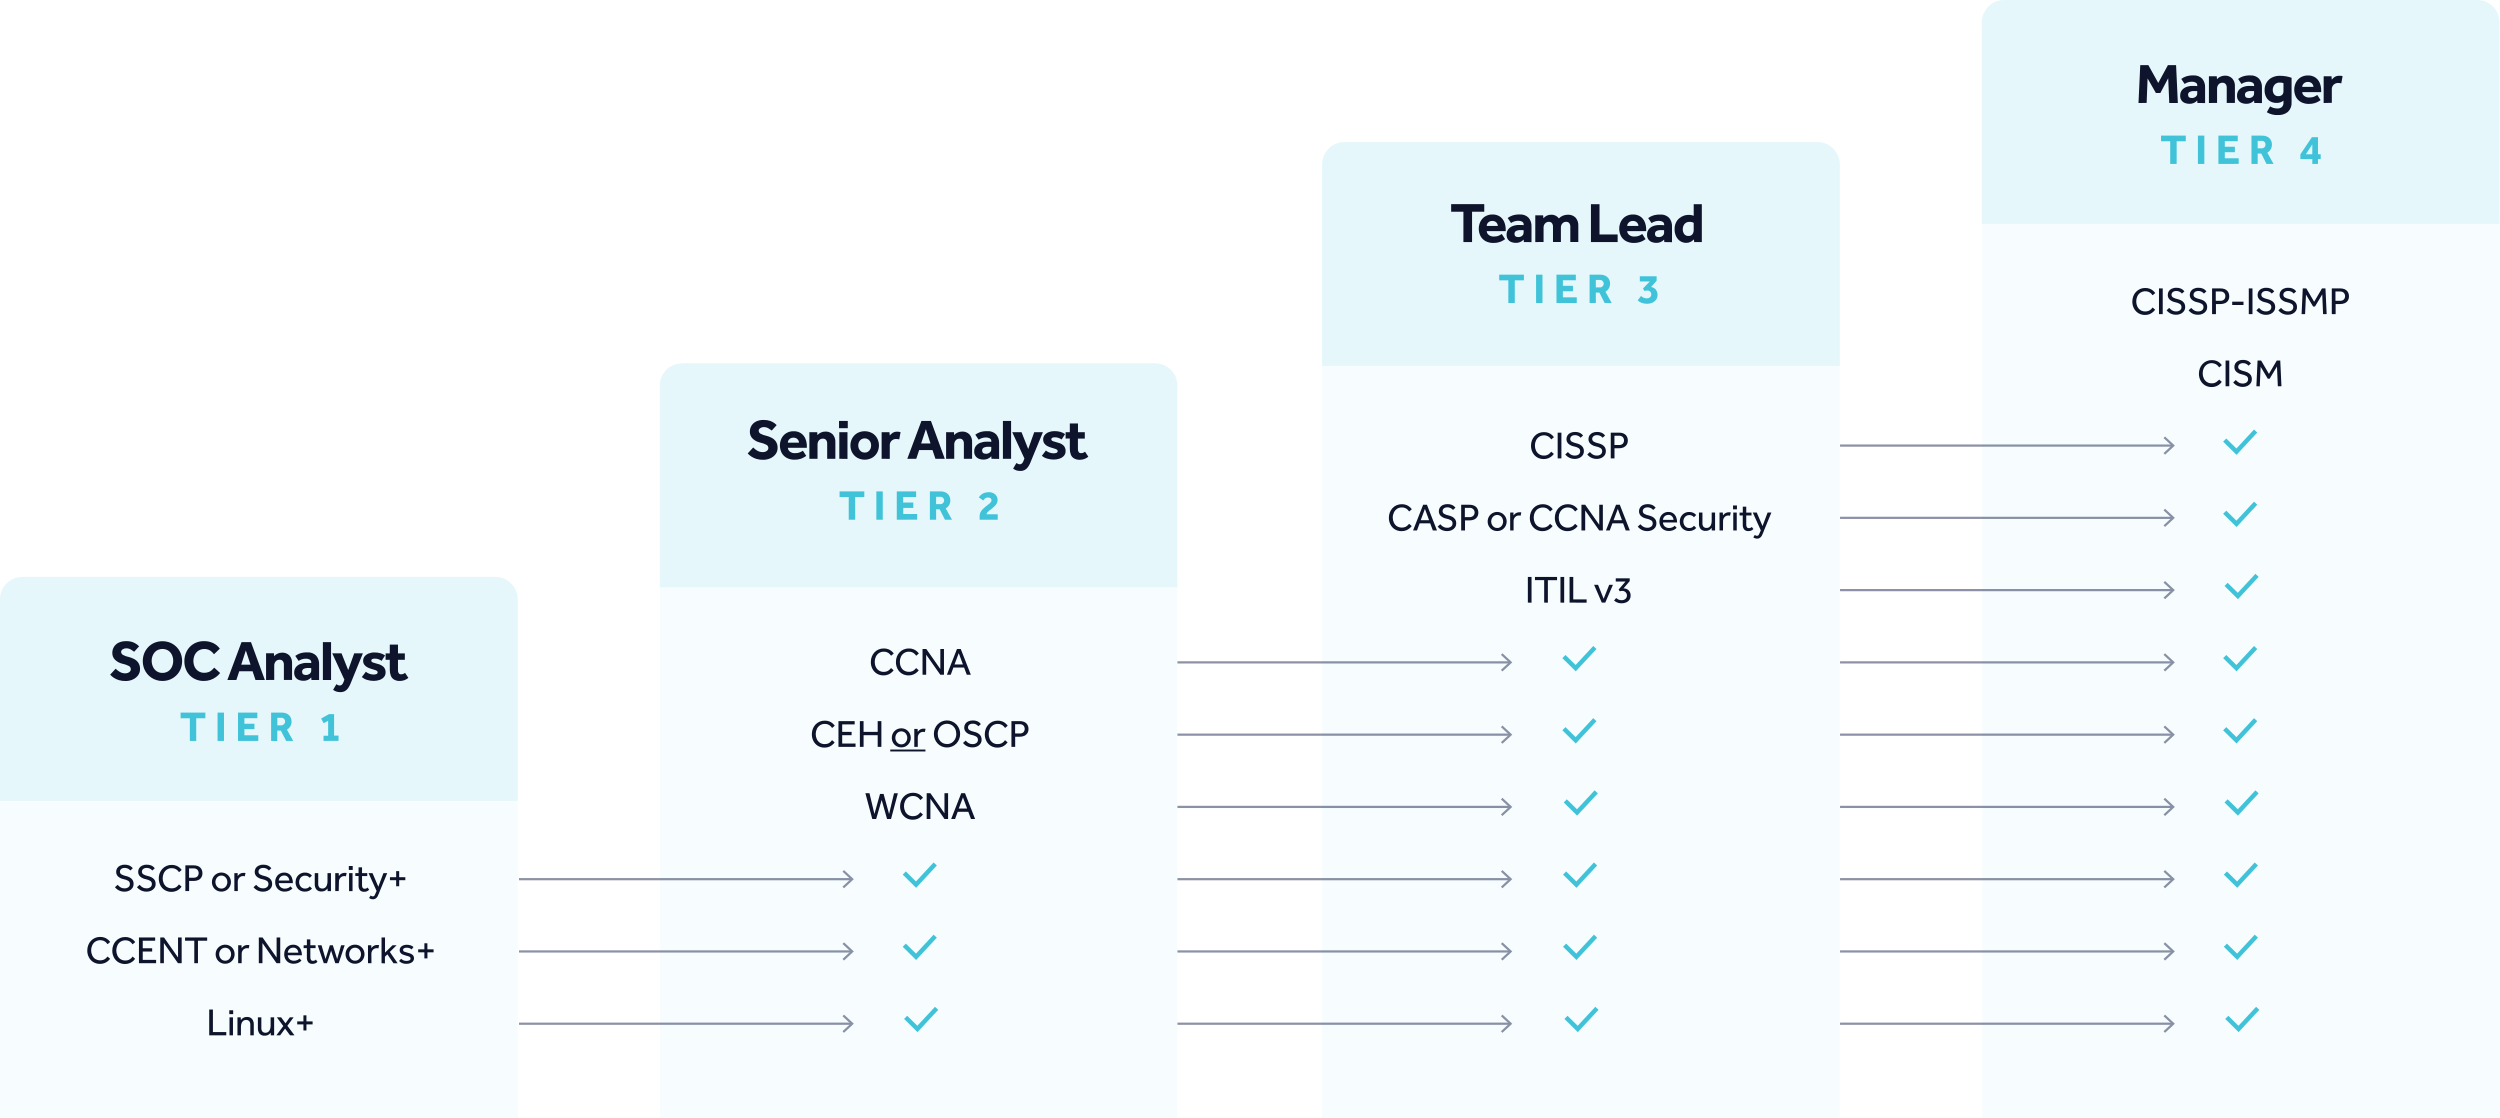 <?xml version="1.0" encoding="UTF-8"?>
<svg xmlns="http://www.w3.org/2000/svg" id="Layer_2" viewBox="0 0 1122.53 502.06">
  <defs>
    <style>.cls-1{fill:none;opacity:.5;}.cls-2,.cls-3{fill:#40c3d9;}.cls-4{fill:#19234d;}.cls-5{fill:#0e142b;}.cls-6{fill:#b3e7f0;}.cls-6,.cls-3{isolation:isolate;opacity:.1;}</style>
  </defs>
  <g id="Layer_2-2">
    <path id="Path_3033" class="cls-6" d="m10,259.06h212.44c5.52,0,10,4.48,10,10v233H0v-233c0-5.52,4.48-10,10-10Z"></path>
    <path id="Path_3034" class="cls-6" d="m306.25,163.15h212.44c5.52,0,10,4.48,10,10v328.91h-232.44V173.15c0-5.52,4.48-10,10-10Z"></path>
    <path id="Path_3035" class="cls-6" d="m603.64,63.81h212.45c5.52,0,10,4.48,10,10v428.25h-232.45V73.81c0-5.52,4.48-10,10-10Z"></path>
    <path id="Path_3036" class="cls-6" d="m900.09,0h212.44c5.52,0,10,4.48,10,10v492.06h-232.44V10.06C890.06,4.54,894.51.03,900.03,0h0s.06,0,.06,0Z"></path>
    <path id="Path_3037" class="cls-5" d="m696.53,202.82l1.16,1c-.25.35-.54.67-.87.95-.45.39-.97.72-1.52.95-.67.28-1.4.42-2.13.41-1.05.02-2.09-.25-3-.79-.85-.52-1.54-1.26-2-2.15-.5-.95-.75-2-.73-3.07,0-.81.13-1.61.41-2.37.27-.72.68-1.37,1.19-1.94.52-.56,1.14-1.01,1.84-1.32.74-.32,1.55-.48,2.36-.47.72-.02,1.44.11,2.12.37.53.22,1.03.52,1.46.9.34.3.65.63.91,1l-1.18,1c-.21-.3-.44-.57-.7-.82-.31-.29-.67-.53-1.06-.7-1.96-.83-4.23.05-5.11,1.99-.33.72-.5,1.51-.49,2.3,0,.78.16,1.56.49,2.27.31.66.79,1.22,1.4,1.62.63.41,1.38.62,2.13.6,1.02.07,2.01-.32,2.7-1.07.26-.28.47-.49.62-.66h0Zm2.88,3v-11.56h1.68v11.56h-1.68Zm3.41-1.76l1.18-1.08c.23.26.49.51.76.73.3.25.64.46,1,.61.42.17.88.25,1.33.24.64.04,1.27-.15,1.78-.53.42-.34.66-.85.65-1.39.04-.58-.24-1.13-.72-1.44-.65-.38-1.37-.64-2.11-.76-.89-.16-1.71-.56-2.4-1.14-.62-.56-.96-1.36-.93-2.19,0-.55.15-1.1.44-1.57.31-.51.76-.91,1.3-1.16.67-.31,1.4-.46,2.13-.44.63-.02,1.26.08,1.86.3.42.16.81.39,1.15.69.22.18.42.39.59.62l-1.11,1c-.14-.16-.29-.31-.46-.45-.25-.2-.54-.37-.84-.49-.4-.16-.83-.23-1.26-.22-.41-.01-.83.07-1.2.25-.28.14-.52.36-.69.63-.14.23-.22.5-.22.77-.03.52.25,1.02.71,1.27.63.34,1.3.58,2,.72.57.13,1.13.33,1.65.6.51.26.94.65,1.27,1.12.36.57.53,1.23.5,1.9,0,.63-.18,1.25-.54,1.77-.37.52-.88.94-1.46,1.2-.65.31-1.36.46-2.08.45-.65,0-1.3-.1-1.91-.32-.52-.18-1-.45-1.44-.78-.34-.27-.65-.57-.93-.91h0Zm9.88,0l1.17-1.08c.24.26.49.51.77.73.3.25.64.46,1,.61.42.17.88.25,1.33.24.64.04,1.27-.15,1.78-.53.42-.34.66-.85.64-1.39.04-.58-.24-1.13-.72-1.44-.65-.38-1.36-.63-2.1-.76-.89-.16-1.71-.56-2.4-1.14-.62-.56-.96-1.36-.93-2.19,0-.55.15-1.09.43-1.57.32-.5.77-.9,1.3-1.16.67-.31,1.4-.46,2.14-.44.63-.02,1.26.08,1.86.3.42.16.81.39,1.15.69.22.19.41.39.59.62l-1.11,1c-.14-.16-.3-.31-.47-.45-.25-.2-.54-.37-.84-.49-.4-.16-.82-.23-1.25-.22-.41-.01-.83.07-1.2.25-.28.14-.52.36-.69.63-.15.23-.23.5-.23.77-.02.52.25,1.01.71,1.27.63.34,1.3.58,2,.72.57.13,1.13.33,1.65.6.51.26.94.65,1.27,1.12.35.57.52,1.23.49,1.9,0,.63-.18,1.25-.53,1.77-.37.52-.88.93-1.46,1.2-.65.31-1.36.46-2.08.45-.65,0-1.3-.1-1.91-.32-.52-.18-1-.45-1.44-.78-.34-.27-.65-.57-.92-.91h0Zm10.55,1.76v-11.56h3.66c.66-.02,1.33.09,1.95.32.46.19.88.47,1.22.84.29.33.51.72.64,1.14.12.39.19.79.19,1.2.02.68-.15,1.35-.5,1.94-.34.52-.82.93-1.39,1.18-.63.27-1.31.41-2,.4h-2.09v4.54h-1.68,0Zm1.65-6h2.08c.6.04,1.19-.16,1.65-.55.78-.87.77-2.19-.02-3.05-.44-.4-1.03-.61-1.63-.58h-2.08v4.18h0Zm-92.18,35.38l1.16,1c-.25.35-.54.66-.87.94-.45.39-.97.72-1.52.95-.68.28-1.41.42-2.14.41-1.05.02-2.09-.25-3-.79-.85-.52-1.54-1.26-2-2.15-.49-.95-.74-2-.73-3.07,0-.81.14-1.61.42-2.37.27-.72.67-1.38,1.19-1.94.51-.56,1.14-1.01,1.83-1.32.75-.32,1.56-.48,2.37-.47.72-.02,1.44.11,2.11.37.54.22,1.03.52,1.47.9.34.3.65.63.91,1l-1.18,1c-.21-.29-.44-.56-.7-.81-.69-.68-1.63-1.04-2.59-1-.77-.02-1.53.2-2.18.62-.6.42-1.09.99-1.4,1.66-.34.72-.51,1.5-.5,2.29,0,.78.17,1.56.5,2.27.31.66.79,1.22,1.39,1.62,1.16.69,2.58.79,3.83.27.37-.19.71-.43,1-.73.27-.27.48-.48.63-.65h0Zm1.76,3l4.53-11.56h1.7l4.52,11.56h-1.86l-1.19-3.22h-4.75l-1.2,3.22h-1.75Zm3.44-4.62h3.76l-1.88-5.08-1.88,5.08Zm7.6,2.89l1.18-1.07c.24.26.49.5.76.72.3.26.64.46,1,.61.42.17.87.25,1.32.24.64.04,1.27-.15,1.79-.53.42-.34.66-.85.64-1.39.04-.58-.24-1.13-.72-1.44-.65-.38-1.37-.64-2.11-.76-.89-.16-1.71-.56-2.4-1.14-.62-.56-.95-1.36-.92-2.19,0-.55.14-1.1.43-1.57.32-.5.77-.9,1.3-1.16.67-.31,1.4-.46,2.13-.44.63-.02,1.26.08,1.86.3.42.16.82.39,1.16.69.21.19.41.4.59.62l-1.11,1c-.15-.16-.3-.31-.47-.45-.59-.48-1.34-.73-2.1-.71-.41-.01-.82.07-1.19.25-.29.14-.53.36-.7.63-.14.23-.22.5-.22.77-.03.52.25,1.02.71,1.27.62.35,1.3.59,2,.72.57.13,1.12.33,1.64.6.51.26.95.65,1.28,1.13.35.57.52,1.23.49,1.89,0,.63-.18,1.25-.54,1.77-.37.52-.87.94-1.45,1.21-.65.3-1.36.45-2.08.44-.65,0-1.3-.1-1.92-.31-.52-.19-1-.46-1.44-.79-.33-.28-.63-.58-.91-.91h0Zm10.57,1.73v-11.56h3.65c.68-.03,1.36.08,2,.33.47.18.89.46,1.22.84.29.33.51.71.64,1.13.13.39.2.8.2,1.21.02.68-.16,1.35-.51,1.93-.33.52-.81.93-1.38,1.18-.63.27-1.31.41-2,.4h-2.1v4.54h-1.72Zm1.64-6h2.08c.6.04,1.2-.16,1.66-.55.84-.79.89-2.12.09-2.97-.45-.47-1.08-.71-1.73-.65h-2.08l-.02,4.17h0Zm14.51,6.25c-.77,0-1.53-.2-2.2-.58-1.29-.79-2.08-2.2-2.06-3.71-.01-.75.18-1.49.55-2.14.36-.64.88-1.18,1.51-1.55,2.02-1.22,4.64-.56,5.86,1.46.4.67.62,1.45.61,2.23,0,.75-.19,1.49-.56,2.15-.74,1.35-2.17,2.17-3.71,2.14h0Zm0-1.36c.52.02,1.02-.13,1.45-.42.4-.28.72-.66.92-1.1.43-.89.43-1.92,0-2.81-.58-1.31-2.11-1.89-3.42-1.31-.13.06-.26.13-.38.21-.4.27-.72.65-.93,1.09-.21.44-.32.92-.32,1.41,0,.49.11.97.33,1.4.22.43.53.81.92,1.1.42.28.92.42,1.43.4v.03h0Zm7.39,1.11h-1.54v-8.05h1.49v1.3c.15-.22.33-.43.53-.61.25-.24.54-.43.86-.57.39-.18.82-.26,1.25-.25.16,0,.31,0,.47,0,.14.02.28.05.41.1l-.35,1.46c-.25-.09-.52-.13-.79-.12-.42,0-.83.11-1.19.33-.35.23-.64.54-.84.9-.21.38-.32.8-.31,1.23v4.28h.01Zm16.37-3l1.16,1c-.25.35-.54.66-.86.94-.46.39-.98.71-1.53.95-.67.28-1.4.42-2.13.41-1.05.02-2.09-.25-3-.79-.85-.52-1.55-1.26-2-2.15-.5-.95-.75-2-.73-3.07,0-.81.14-1.61.42-2.37.26-.72.66-1.38,1.18-1.94.52-.56,1.14-1.01,1.84-1.32.75-.32,1.55-.48,2.36-.47.72-.02,1.44.11,2.12.37.53.21,1.03.52,1.46.9.34.29.65.63.91,1l-1.18,1c-.2-.3-.44-.57-.7-.81-.3-.3-.66-.54-1.05-.71-1.22-.47-2.59-.34-3.71.34-.61.42-1.1.99-1.41,1.66-.34.72-.5,1.5-.49,2.29,0,.78.16,1.56.49,2.27.31.66.79,1.22,1.4,1.62.63.41,1.38.62,2.13.6,1.02.05,2.02-.34,2.75-1.06l.57-.66h0Zm11.23,0l1.16,1c-.25.35-.54.66-.86.94-.46.39-.98.71-1.53.95-.67.28-1.4.42-2.13.41-1.05.02-2.09-.25-3-.79-.85-.52-1.55-1.26-2-2.15-.5-.95-.75-2-.73-3.07,0-.81.13-1.61.41-2.37.27-.72.68-1.37,1.19-1.94.52-.56,1.14-1.01,1.84-1.32.75-.32,1.55-.48,2.36-.47.72-.02,1.44.11,2.12.37.53.21,1.03.52,1.46.9.34.29.65.63.91,1l-1.18,1c-.2-.29-.44-.57-.7-.81-.31-.3-.67-.54-1.06-.71-.48-.2-1.01-.3-1.53-.28-.77-.02-1.53.2-2.17.62-.61.42-1.1.99-1.41,1.66-.34.72-.5,1.5-.49,2.29,0,.78.16,1.56.49,2.27.31.66.79,1.22,1.4,1.62.63.41,1.38.62,2.13.6,1.02.05,2.02-.34,2.75-1.06l.57-.66h0Zm2.86,3v-11.56h1.68l6.31,9v-9h1.62v11.56h-1.61l-6.32-9v9h-1.68Zm11,0l4.52-11.56h1.7l4.52,11.56h-1.85l-1.19-3.22h-4.8l-1.2,3.22h-1.7Zm3.43-4.62h3.76l-1.87-5.08-1.89,5.08Zm10.84,2.89l1.17-1.07c.24.26.5.5.77.72.65.56,1.48.86,2.34.85.64.04,1.27-.15,1.78-.53.43-.33.68-.84.67-1.38.04-.58-.24-1.13-.72-1.44-.65-.38-1.36-.63-2.1-.76-.89-.16-1.72-.55-2.4-1.14-.62-.56-.96-1.36-.93-2.19,0-.55.14-1.1.43-1.57.32-.5.77-.9,1.3-1.16.67-.31,1.4-.46,2.13-.44.64-.02,1.27.08,1.87.3.42.16.81.4,1.15.69.22.19.41.39.59.62l-1.11,1c-.14-.16-.3-.31-.47-.45-.59-.48-1.34-.73-2.1-.71-.41-.01-.82.07-1.19.25-.28.14-.52.36-.69.63-.15.23-.23.5-.23.77-.02.52.25,1.02.71,1.27.62.35,1.3.59,2,.72.57.13,1.12.33,1.64.6.51.26.95.65,1.28,1.13.35.57.52,1.23.49,1.89,0,.63-.18,1.25-.53,1.77-.38.52-.88.94-1.46,1.21-.65.3-1.36.45-2.08.44-.65,0-1.29-.1-1.91-.31-.52-.19-1-.46-1.44-.79-.35-.27-.67-.58-.96-.92h0Zm16.6-.41l.88.93c-.18.21-.39.39-.62.55-.36.26-.75.46-1.17.61-.56.19-1.15.28-1.74.27-.77,0-1.53-.18-2.21-.55-.63-.36-1.14-.89-1.48-1.53-.36-.7-.55-1.47-.53-2.26,0-.74.17-1.48.52-2.13.33-.62.82-1.14,1.42-1.51.62-.39,1.35-.58,2.08-.57.81-.04,1.61.2,2.27.68.58.45,1.02,1.06,1.27,1.75.27.74.4,1.52.4,2.3h-6.36c0,.45.14.9.38,1.28.25.38.59.68,1,.88.4.21.84.32,1.29.32.58.02,1.16-.1,1.69-.35.34-.17.65-.39.91-.67h0Zm-5.27-2.62h4.75c-.04-.59-.27-1.15-.66-1.59-.43-.46-1.04-.7-1.67-.66-.45-.01-.89.1-1.28.33-.34.2-.63.49-.82.84-.19.34-.3.72-.32,1.11v-.03Zm13.93,2.62l1,1c-.36.43-.82.77-1.33,1-.57.26-1.19.39-1.82.38-.78.02-1.56-.17-2.24-.56-.62-.36-1.13-.89-1.47-1.52-.36-.68-.54-1.44-.52-2.21,0-.75.18-1.48.54-2.14.35-.64.87-1.18,1.5-1.55.66-.39,1.42-.6,2.19-.58.62-.01,1.23.11,1.8.36.51.24.97.58,1.34,1l-1,1c-.24-.3-.54-.54-.88-.71-.38-.18-.81-.27-1.23-.26-.51-.01-1.01.13-1.43.41-.39.27-.71.64-.91,1.07-.42.9-.42,1.95,0,2.85.21.43.52.8.91,1.08.42.29.91.43,1.42.42.44,0,.87-.09,1.27-.27.34-.19.63-.45.86-.77Zm2.24-1.08v-4.83h1.56v4.73c-.05.58.11,1.17.46,1.64.35.36.85.55,1.35.52.51.03,1.02-.14,1.41-.47.34-.32.59-.73.72-1.18.14-.49.21-.99.21-1.5v-3.74h1.52v8.05h-1.49l-.05-1.19c-.16.22-.34.42-.54.6-.26.23-.55.41-.87.54-.41.16-.84.24-1.28.23-.87.07-1.73-.27-2.32-.92-.51-.72-.75-1.6-.68-2.48h0Zm10.79,3.22h-1.56v-8.05h1.49l.06,1.3c.15-.22.33-.43.52-.61.25-.24.54-.43.86-.57.39-.18.82-.26,1.25-.25.16,0,.32,0,.48,0,.14.02.27.05.4.1l-.34,1.46c-.26-.09-.53-.13-.8-.12-.42,0-.83.11-1.19.33-.35.23-.64.54-.84.9-.21.38-.32.8-.31,1.23l-.02,4.28h0Zm4.51-9.49v-1.75h1.75v1.75h-1.75Zm.1,9.49v-8.05h1.56v8.05h-1.56Zm4.26-2.63v-4.12h-1.43v-1.3h1.45v-2.64h1.55v2.64h2.36v1.3h-2.36v4c-.05.47.06.94.31,1.34.21.25.52.39.85.36.26,0,.52-.04.76-.14.22-.1.41-.24.58-.41l.71.95c-.29.29-.63.53-1,.7-.4.16-.83.23-1.26.22-.7.05-1.38-.2-1.87-.7-.48-.63-.71-1.41-.65-2.2Z"></path>
    <path id="Path_3038" class="cls-5" d="m787.25,241.27l.71-1.09c.13.1.26.2.4.28.17.08.37.13.56.12.35,0,.67-.19.83-.5.24-.46.46-.94.66-1.43l.21-.52-3.61-8h1.79l2.6,6.08,2.28-6.08h1.7l-3.22,7.84c-.15.36-.31.76-.47,1.21-.16.44-.35.87-.57,1.28-.21.39-.49.73-.84,1-.37.27-.82.41-1.28.39-.34,0-.68-.05-1-.17-.27-.09-.53-.23-.75-.41h0Zm179.28-103.21l1.16,1c-.25.35-.54.67-.86.95-.46.41-.97.75-1.53,1-.67.28-1.4.42-2.13.41-1.05.01-2.09-.26-3-.79-.85-.52-1.54-1.26-2-2.15-.5-.95-.75-2.01-.73-3.08,0-.8.14-1.6.41-2.36.27-.72.67-1.38,1.19-1.94,1.08-1.17,2.61-1.83,4.2-1.8.73-.02,1.45.11,2.12.38.54.21,1.03.52,1.46.9.34.3.65.63.91,1l-1.18,1c-.2-.3-.44-.57-.7-.82-.31-.3-.67-.53-1.06-.7-1.22-.48-2.59-.36-3.7.34-.61.41-1.1.98-1.41,1.65-.33.72-.5,1.51-.49,2.3,0,.78.16,1.56.49,2.27.31.66.79,1.22,1.4,1.62.63.41,1.38.62,2.13.6,1.03.05,2.03-.34,2.75-1.07l.57-.71h0Zm2.88,3v-11.56h1.68v11.56h-1.68Zm3.41-1.73l1.18-1.08c.24.26.49.5.76.73.3.25.64.45,1,.61.42.17.87.25,1.32.24.64.04,1.27-.15,1.79-.53.42-.34.65-.85.64-1.39.04-.58-.24-1.13-.72-1.44-.65-.38-1.37-.64-2.11-.77-.89-.16-1.71-.55-2.4-1.13-.62-.55-.96-1.36-.92-2.19,0-.55.14-1.1.43-1.57.31-.51.76-.91,1.3-1.16.66-.31,1.4-.47,2.13-.44.63-.02,1.26.08,1.86.3.42.16.81.39,1.16.68.21.19.41.4.58.63l-1.1,1c-.15-.16-.3-.31-.47-.45-.25-.21-.54-.37-.84-.49-.4-.16-.83-.23-1.26-.22-.41-.02-.83.07-1.2.25-.28.14-.52.36-.69.62-.14.23-.22.5-.22.78-.03.52.25,1.02.71,1.27.63.34,1.3.58,2,.72.57.13,1.13.33,1.65.6.51.26.95.64,1.27,1.12.36.57.53,1.23.5,1.9,0,.63-.18,1.25-.54,1.77-.37.52-.87.93-1.45,1.2-.65.3-1.36.45-2.08.44-.65.01-1.3-.09-1.92-.31-.52-.19-1-.45-1.44-.79-.34-.26-.65-.57-.92-.9h0Zm9.88,0l1.18-1.08c.24.26.49.5.76.73.3.25.64.45,1,.61.42.17.88.25,1.33.24.64.04,1.27-.15,1.78-.53.42-.34.66-.85.64-1.39.04-.57-.23-1.12-.71-1.44-.65-.38-1.37-.64-2.11-.77-.89-.16-1.71-.55-2.4-1.13-.62-.56-.96-1.36-.93-2.19,0-1.17.68-2.24,1.74-2.73.66-.32,1.39-.47,2.13-.44.63-.02,1.26.08,1.86.3.42.16.81.39,1.15.68.22.19.41.4.59.63l-1.11,1c-.15-.16-.3-.31-.47-.45-.25-.21-.54-.37-.84-.49-.4-.16-.82-.23-1.25-.22-.41-.02-.83.07-1.2.25-.28.14-.52.36-.69.62-.15.23-.23.5-.23.78-.02.52.25,1.01.71,1.27.63.34,1.3.58,2,.72.57.13,1.13.33,1.65.6.51.26.95.65,1.27,1.12.36.57.53,1.23.5,1.9,0,.63-.18,1.25-.54,1.77-.37.52-.88.93-1.46,1.2-.65.31-1.36.46-2.08.44-.64.02-1.27-.07-1.88-.27-.52-.19-1-.45-1.44-.79-.35-.27-.67-.59-.95-.94h0Zm10.55,1.73v-11.56h3.66c.68-.02,1.36.08,2,.32.46.19.88.47,1.22.84.29.33.51.72.64,1.14.12.39.19.79.19,1.2.02.68-.15,1.35-.5,1.93-.33.53-.82.94-1.39,1.19-.63.27-1.31.41-2,.4h-2.09v4.54h-1.73,0Zm1.65-6h2.08c.6.04,1.2-.16,1.65-.56.39-.4.6-.94.58-1.5.03-.58-.18-1.14-.6-1.55-.45-.4-1.03-.6-1.63-.57h-2.08v4.18h0Zm7.38,1.89v-1.49h5.08v1.49h-5.08Zm7.45,4.11v-11.56h1.66v11.56h-1.66Zm3.41-1.73l1.18-1.08c.24.26.5.5.77.73.3.25.64.46,1,.61.42.17.87.25,1.32.24.64.04,1.27-.15,1.79-.53.42-.34.66-.85.64-1.39.04-.58-.24-1.13-.72-1.44-.65-.38-1.36-.64-2.1-.77-.89-.15-1.72-.54-2.4-1.13-.62-.56-.96-1.36-.93-2.19,0-.55.14-1.1.43-1.57.31-.51.76-.91,1.3-1.16.66-.31,1.4-.47,2.13-.44.64-.02,1.27.08,1.87.3.42.16.81.39,1.15.68.21.19.41.4.59.63l-1.11,1c-.15-.16-.3-.31-.47-.45-.25-.21-.54-.37-.84-.49-.4-.16-.83-.23-1.26-.22-.41-.02-.82.07-1.19.25-.28.14-.52.36-.69.62-.15.23-.23.5-.23.78-.02.52.25,1.01.71,1.27.63.34,1.3.58,2,.72.57.13,1.12.33,1.64.6.55.26,1.02.66,1.37,1.16.35.57.52,1.23.49,1.9,0,.63-.18,1.25-.54,1.77-.37.52-.87.94-1.45,1.2-.65.3-1.36.46-2.08.44-.65.01-1.3-.09-1.92-.31-.52-.18-1-.45-1.43-.79-.37-.27-.72-.59-1.02-.94h0Zm9.88,0l1.18-1.08c.24.26.49.5.76.73.3.25.64.45,1,.61.42.17.87.25,1.32.24.64.04,1.27-.15,1.79-.53.42-.34.65-.85.64-1.39.04-.58-.24-1.13-.72-1.44-.65-.38-1.37-.64-2.11-.77-.89-.16-1.71-.55-2.4-1.13-.62-.55-.96-1.36-.92-2.19,0-.55.14-1.1.43-1.57.31-.51.76-.91,1.3-1.16.66-.31,1.4-.47,2.13-.44.63-.02,1.27.08,1.86.3.42.16.81.39,1.16.68.21.19.41.4.58.63l-1.1,1c-.15-.16-.3-.31-.47-.45-.25-.21-.54-.37-.84-.49-.4-.16-.83-.23-1.26-.22-.41-.02-.82.07-1.19.25-.29.14-.53.35-.7.62-.14.23-.22.5-.22.78-.03.52.25,1.02.71,1.27.63.34,1.3.58,2,.72.57.13,1.13.33,1.65.6.51.26.95.64,1.27,1.12.36.57.53,1.23.5,1.9,0,.63-.18,1.25-.54,1.77-.37.52-.87.93-1.45,1.2-.65.3-1.36.45-2.08.44-.65.01-1.3-.09-1.92-.31-.52-.19-1-.45-1.44-.79-.34-.26-.65-.57-.92-.9h0Zm10.42,1.73l.53-11.56h1.6l3.51,6,3.52-6h1.56l.54,11.56h-1.61l-.38-8.87-3.26,5.46h-.83l-3.21-5.39-.4,8.8h-1.57Zm13.56,0v-11.56h3.66c.68-.03,1.36.08,2,.32.46.19.88.47,1.22.84.29.33.51.72.64,1.14.12.39.19.79.19,1.2.03.68-.15,1.35-.5,1.93-.33.53-.82.94-1.39,1.19-.63.28-1.31.41-2,.4h-2.1v4.54h-1.72,0Zm1.65-6h2.08c.6.04,1.2-.16,1.65-.56.79-.86.79-2.19-.01-3.05-.45-.4-1.04-.6-1.64-.57h-2.08v4.18h0Zm-52.22,35.38l1.16,1c-.24.37-.53.71-.86,1-.46.39-.98.71-1.53.95-.67.28-1.4.42-2.13.41-1.05.02-2.09-.25-3-.79-.85-.52-1.54-1.26-2-2.15-.5-.95-.75-2-.73-3.07,0-.81.14-1.61.42-2.37.26-.72.66-1.38,1.18-1.94,1.08-1.17,2.61-1.83,4.2-1.79.72-.02,1.44.11,2.12.37.53.21,1.03.52,1.46.9.34.3.65.63.91,1l-1.18,1c-.2-.3-.44-.57-.7-.82-.29-.29-.63-.52-1-.7-.52-.25-1.09-.38-1.66-.38-.77-.02-1.53.19-2.17.62-.61.42-1.09.99-1.41,1.65-.33.72-.5,1.51-.49,2.3,0,.78.16,1.56.49,2.27.31.66.79,1.22,1.4,1.62.63.41,1.38.62,2.13.6,1.02.07,2.01-.32,2.7-1.07.26-.17.49-.37.69-.61h0Zm2.88,3v-11.56h1.66v11.56h-1.66Zm3.41-1.73l1.18-1.08c.23.26.49.51.76.73.3.25.64.46,1,.61.42.17.87.25,1.32.24.64.04,1.27-.15,1.79-.53.42-.34.66-.85.64-1.39.04-.58-.24-1.13-.72-1.44-.65-.38-1.37-.64-2.11-.76-.89-.16-1.71-.56-2.4-1.14-.62-.55-.96-1.36-.92-2.19,0-.55.14-1.1.43-1.57.32-.5.77-.9,1.3-1.16.67-.31,1.4-.46,2.13-.44.63-.02,1.26.08,1.86.3.42.16.82.39,1.16.69.21.19.41.39.58.62l-1.1,1c-.15-.16-.3-.31-.47-.45-.25-.2-.54-.37-.84-.49-.39-.15-.8-.22-1.22-.2-.41-.01-.82.07-1.19.25-.29.14-.53.36-.7.63-.14.23-.22.5-.22.77-.03.52.25,1.02.71,1.27.63.34,1.3.58,2,.72.57.13,1.12.33,1.64.6.51.26.95.65,1.28,1.12.35.57.52,1.23.49,1.9,0,.63-.18,1.25-.54,1.77-.37.52-.87.93-1.45,1.2-.65.31-1.36.46-2.08.45-.65,0-1.3-.1-1.92-.32-.52-.18-1-.45-1.44-.78-.35-.27-.67-.59-.95-.93h0Zm10.42,1.73l.53-11.56h1.6l3.51,6,3.52-6h1.56l.54,11.56h-1.63l-.38-8.87-3.3,5.49h-.83l-3.21-5.39-.39,8.8-1.52-.03h0Zm-327.12,97.14v-11.52h1.66v11.55l-1.66-.03Zm7.33,0v-10.1h-4.14v-1.42h9.93v1.45h-4.13v10.1l-1.66-.03Zm7.31,0v-11.52h1.67v11.55l-1.67-.03Zm4.09,0v-11.52h1.66v10.08h6v1.47l-7.66-.03Zm14.47,0l-3.46-8h1.78l2.51,6.29,2.5-6.29h1.68l-3.45,8h-1.56Zm5.51-.91l.92-1.13c.31.25.65.47,1,.65.47.21.98.32,1.49.3.63.03,1.25-.18,1.73-.6.83-.78.87-2.09.09-2.92-.37-.4-.89-.63-1.43-.65h-.16c-.19,0-.38.02-.57.05-.17.04-.34.08-.51.14l-.5-.82,3.07-3.56h-4.37v-1.44h6.27v1.24l-2.8,3.28c.86-.04,1.7.27,2.33.87.59.61.91,1.43.87,2.28.07,1.36-.73,2.62-2,3.13-.63.27-1.31.41-2,.41-.71.03-1.42-.11-2.08-.39-.48-.23-.94-.51-1.35-.85h0Zm-324.64,30.3l1.16,1c-.25.35-.54.67-.87.94-.45.4-.96.72-1.52.95-.67.29-1.4.43-2.13.41-1.05.02-2.09-.25-3-.79-.85-.52-1.54-1.26-2-2.15-.49-.95-.74-2-.72-3.07,0-.81.13-1.61.41-2.37.27-.72.68-1.37,1.19-1.94.51-.56,1.14-1.01,1.84-1.31.74-.33,1.55-.49,2.36-.48.72-.02,1.44.11,2.12.37.53.22,1.03.52,1.46.9.34.3.65.63.91,1l-1.18,1c-.21-.29-.44-.56-.7-.81-.69-.67-1.63-1.03-2.59-1-.77-.02-1.53.2-2.18.62-.6.42-1.09.99-1.4,1.66-.33.72-.5,1.5-.49,2.29-.01.78.15,1.56.49,2.27.3.66.79,1.22,1.4,1.62.63.41,1.38.62,2.13.6.58.02,1.17-.09,1.7-.33.37-.19.71-.43,1-.73l.61-.65Zm11.27,0l1.16,1c-.25.35-.54.67-.87.94-.45.4-.96.72-1.52.95-.67.29-1.4.43-2.13.41-1.05.02-2.09-.25-3-.79-.85-.52-1.54-1.26-2-2.15-.49-.95-.74-2-.72-3.07,0-.81.13-1.61.41-2.37.27-.72.67-1.38,1.19-1.94.51-.56,1.14-1.01,1.84-1.31.74-.33,1.55-.49,2.36-.48.72-.02,1.44.11,2.12.37.53.22,1.03.52,1.46.9.34.3.65.63.91,1l-1.18,1c-.21-.29-.44-.56-.7-.81-.69-.67-1.63-1.03-2.59-1-.77-.02-1.53.2-2.18.62-.6.42-1.09.99-1.4,1.66-.33.72-.5,1.5-.49,2.29-.01.78.15,1.56.49,2.27.3.66.79,1.22,1.4,1.62,1.16.69,2.58.79,3.82.27.37-.19.71-.43,1-.73l.62-.65h0Zm2.87,2.99v-11.55h1.69l6.3,9v-9h1.63v11.55h-1.66l-6.33-9v9h-1.63Zm10.94,0l4.52-11.55h1.7l4.52,11.55h-1.82l-1.2-3.22h-4.8l-1.19,3.22h-1.73,0Zm3.43-4.62h3.76l-1.87-5.08-1.89,5.08Zm-54.99,34.01l1.16,1c-.25.35-.54.67-.87.94-.45.42-.96.75-1.52,1-.67.28-1.4.42-2.13.4-1.05.02-2.09-.25-3-.78-.85-.53-1.54-1.27-2-2.15-.49-.95-.74-2.01-.73-3.08,0-.81.14-1.61.42-2.37.27-.72.67-1.38,1.19-1.94.51-.56,1.14-1,1.83-1.31.75-.33,1.55-.49,2.37-.48.72-.02,1.44.11,2.11.37.54.21,1.04.52,1.47.91.34.3.65.63.91,1l-1.18,1c-.21-.29-.44-.56-.7-.81-.69-.67-1.63-1.03-2.59-1-.77-.02-1.53.2-2.18.62-.6.42-1.09.99-1.4,1.66-.67,1.45-.67,3.12,0,4.57.31.66.79,1.22,1.39,1.62.64.41,1.38.61,2.14.59.58.02,1.16-.09,1.69-.32.37-.19.71-.44,1-.74l.62-.7h0Zm2.87,3v-11.56h7.28v1.47h-5.61v3.36h4.23v1.49h-4.23v3.75h6v1.49h-7.67Zm9.61,0v-11.56h1.66v4.83h6.34v-4.83h1.66v11.56h-1.66v-5.24h-6.33v5.24h-1.67Zm18.61.24c-1.54.04-2.98-.79-3.72-2.14-.73-1.34-.73-2.95,0-4.29.36-.64.88-1.18,1.51-1.55.67-.39,1.43-.59,2.21-.58.77-.02,1.53.19,2.19.58,2.04,1.26,2.68,3.93,1.43,5.97-.36.58-.85,1.07-1.43,1.43-.66.39-1.42.6-2.19.58h0Zm0-1.35c.51.02,1.02-.13,1.44-.43.4-.28.72-.66.92-1.1.43-.88.43-1.92,0-2.8-.2-.45-.53-.83-.93-1.11-.87-.56-2-.56-2.87,0-.4.28-.72.66-.93,1.1-.21.44-.32.92-.32,1.41,0,.48.11.96.33,1.39.21.44.53.82.93,1.1.42.3.92.45,1.43.44h0Zm7.39,1.11h-1.56v-8.06h1.49l.05,1.3c.16-.22.34-.42.53-.61.25-.24.54-.43.86-.57.39-.17.82-.25,1.25-.24.16-.01.31-.01.47,0,.14.02.28.06.41.11l-.35,1.45c-.25-.09-.52-.13-.79-.12-.42,0-.83.11-1.19.34-.35.22-.64.53-.84.89-.22.37-.33.79-.33,1.22v4.29h0Zm13.12.29c-.8,0-1.59-.15-2.32-.47-.71-.3-1.34-.74-1.87-1.3-.53-.57-.96-1.23-1.25-1.95-.3-.75-.46-1.55-.45-2.36,0-.81.15-1.61.44-2.37,1.19-3.01,4.6-4.49,7.62-3.29.77.31,1.47.77,2.04,1.36,1.11,1.15,1.72,2.7,1.7,4.3,0,1.6-.6,3.15-1.7,4.31-.54.56-1.18,1-1.89,1.3-.73.32-1.52.48-2.32.47h0Zm0-1.56c.78.02,1.55-.2,2.2-.62.62-.42,1.13-.99,1.46-1.66.35-.7.53-1.48.52-2.26,0-.79-.17-1.57-.51-2.28-.33-.67-.83-1.23-1.45-1.64-1.36-.83-3.06-.83-4.42,0-.62.41-1.11.97-1.44,1.64-.35.71-.53,1.49-.52,2.28,0,.78.17,1.56.52,2.26.32.67.82,1.24,1.44,1.66.66.41,1.42.62,2.2.6v.02h0Zm7.19-.47l1.18-1.07c.24.26.5.5.77.73.3.25.64.45,1,.6.42.17.87.26,1.32.25.64.04,1.27-.15,1.79-.53.42-.34.66-.86.64-1.4.03-.57-.24-1.12-.72-1.44-.65-.37-1.36-.63-2.1-.76-.89-.16-1.71-.55-2.4-1.13-.62-.56-.97-1.36-.93-2.2,0-1.17.67-2.23,1.73-2.72.66-.32,1.39-.47,2.13-.45.64-.02,1.27.08,1.87.31.42.16.81.39,1.15.68.22.19.41.4.59.63l-1.11,1c-.14-.17-.3-.32-.47-.45-.59-.49-1.34-.75-2.1-.71-.41-.02-.82.07-1.19.25-.28.14-.52.35-.69.62-.44.68-.24,1.59.44,2.02,0,0,0,0,.01,0,.01,0,.02.01.03.02.63.34,1.3.58,2,.72.57.12,1.12.32,1.64.59.51.27.95.66,1.28,1.13.35.57.52,1.23.49,1.9.01.63-.18,1.25-.54,1.76-.37.52-.87.94-1.45,1.21-.65.3-1.36.45-2.08.44-.65.01-1.3-.09-1.92-.31-.52-.18-1-.45-1.43-.79-.34-.27-.65-.58-.93-.91h0Zm18.88-1.26l1.16,1c-.26.34-.55.66-.87.94-.45.42-.97.76-1.53,1-.67.28-1.4.42-2.13.4-1.05.02-2.09-.25-3-.78-.85-.52-1.54-1.27-2-2.15-.49-.95-.74-2.01-.73-3.08,0-.81.14-1.61.42-2.37.27-.72.67-1.38,1.19-1.94.51-.56,1.14-1,1.83-1.31.75-.33,1.55-.49,2.37-.48.72-.01,1.44.11,2.11.37.54.21,1.04.52,1.47.91.34.3.64.63.91,1l-1.18,1c-.21-.29-.45-.56-.7-.81-.69-.67-1.63-1.03-2.59-1-.77-.02-1.53.2-2.18.62-.61.42-1.09.99-1.4,1.66-.67,1.45-.67,3.12,0,4.57.31.66.79,1.22,1.39,1.62.63.41,1.38.61,2.13.59.58.02,1.16-.09,1.7-.32.39-.19.74-.44,1.05-.74l.58-.7Zm2.87,3v-11.56h3.66c.66-.02,1.33.09,1.95.32.47.18.89.47,1.22.84.29.33.51.71.64,1.13.13.39.19.8.19,1.21.02.68-.15,1.35-.5,1.93-.34.52-.82.94-1.39,1.19-.63.27-1.31.41-2,.4h-2.09v4.54h-1.68Zm1.65-6h2.08c.6.04,1.2-.16,1.65-.56.78-.87.77-2.19-.02-3.05-.45-.4-1.03-.6-1.63-.57h-2.08v4.18h0Zm-56.06,8.08v-.88h15.8v.88h-15.8Zm-8.08,30.3l-3.09-11.56h1.84l2.22,9.32,2.51-9h1.61l2.46,9,2.22-9.3h1.73l-3.07,11.54h-1.8l-2.41-8.55-2.47,8.55h-1.75Zm21.59-3l1.16,1c-.25.35-.54.66-.87.94-.45.42-.96.75-1.52,1-.68.28-1.41.42-2.14.4-1.05.02-2.09-.25-3-.78-.85-.53-1.54-1.27-2-2.15-.49-.95-.74-2.01-.73-3.08,0-.81.14-1.61.42-2.37.27-.72.67-1.38,1.19-1.94.51-.56,1.14-1,1.83-1.31.75-.33,1.55-.49,2.37-.48.72-.01,1.44.11,2.11.37.54.22,1.03.52,1.47.9.34.3.64.64.91,1l-1.18,1c-.21-.29-.45-.56-.7-.81-.69-.67-1.63-1.03-2.59-1-.77-.02-1.53.2-2.18.62-.6.42-1.09.99-1.4,1.66-.67,1.45-.67,3.12,0,4.57.31.66.79,1.22,1.39,1.62.64.4,1.38.61,2.13.59.58.02,1.16-.09,1.7-.32.39-.19.74-.44,1.05-.74l.58-.69Zm2.84,3v-11.56h1.68l6.31,9v-9h1.63v11.56h-1.62l-6.33-9.05v9.05h-1.67Zm11,0l4.52-11.56h1.7l4.52,11.56h-1.85l-1.2-3.23h-4.75l-1.19,3.23h-1.75,0Zm3.4-4.67h3.76l-1.87-5-1.89,5Zm-378.87,35.32l1.18-1.08c.24.26.49.5.76.73.3.25.64.45,1,.61.42.17.88.25,1.33.24.64.04,1.27-.15,1.79-.53.42-.34.66-.86.64-1.4.04-.57-.24-1.12-.72-1.43-.65-.38-1.37-.64-2.11-.77-.89-.16-1.71-.55-2.4-1.13-.62-.56-.96-1.36-.93-2.19,0-.55.15-1.1.44-1.57.31-.51.76-.91,1.3-1.16.66-.32,1.39-.47,2.13-.44.63-.02,1.26.08,1.86.3.69.26,1.3.72,1.74,1.31l-1.11,1c-.14-.17-.29-.32-.46-.45-.25-.21-.54-.37-.84-.49-.4-.16-.83-.23-1.26-.22-.41-.02-.83.07-1.2.25-.28.14-.52.36-.69.62-.14.23-.22.5-.22.77-.03.53.25,1.02.71,1.28.63.34,1.3.58,2,.72.58.12,1.13.32,1.65.6.51.26.95.65,1.27,1.12.36.57.53,1.23.5,1.9,0,.63-.18,1.25-.54,1.77-.37.52-.88.94-1.46,1.2-.65.31-1.36.46-2.08.44-.65.01-1.3-.09-1.91-.31-.52-.19-1-.45-1.44-.79-.34-.26-.66-.57-.93-.9h0Zm9.88,0l1.18-1.08c.23.26.49.51.76.73.3.25.64.45,1,.61.42.17.88.25,1.33.24.64.04,1.27-.15,1.78-.53.42-.34.66-.86.64-1.4.04-.57-.24-1.12-.72-1.43-.65-.38-1.36-.64-2.1-.77-.89-.16-1.71-.55-2.4-1.13-.62-.56-.96-1.36-.93-2.19,0-.55.15-1.09.43-1.57.32-.5.77-.9,1.3-1.16.67-.32,1.4-.47,2.14-.44.63-.02,1.26.08,1.86.3.42.16.81.39,1.15.68.22.19.41.4.59.63l-1.11,1c-.14-.17-.3-.32-.47-.45-.25-.21-.54-.37-.84-.49-.4-.16-.82-.23-1.25-.22-.41-.02-.83.07-1.2.25-.28.14-.52.36-.69.62-.15.23-.23.5-.23.77-.02.53.25,1.02.71,1.28.63.34,1.3.58,2,.72.58.12,1.13.32,1.65.6.52.25.97.63,1.31,1.11.35.57.52,1.23.49,1.9.01.63-.17,1.25-.53,1.77-.37.52-.88.93-1.46,1.2-.65.31-1.36.46-2.08.44-.65.01-1.3-.09-1.91-.31-.52-.19-1-.45-1.44-.79-.35-.26-.67-.56-.96-.89h0Zm18.87-1.27l1.16,1c-.24.37-.54.71-.87,1-.45.39-.97.72-1.52.95-.67.28-1.4.42-2.13.41-1.05.02-2.09-.26-3-.79-.85-.52-1.54-1.27-2-2.15-.83-1.7-.95-3.66-.31-5.44.27-.72.67-1.38,1.19-1.94,1.08-1.17,2.61-1.83,4.2-1.8.73-.02,1.45.11,2.12.38.54.21,1.03.52,1.46.9.34.3.65.63.91,1l-1.18,1c-.21-.3-.44-.57-.7-.82-.31-.3-.67-.53-1.06-.7-.48-.2-1.01-.3-1.53-.29-.77-.02-1.54.2-2.18.63-.61.41-1.09.98-1.4,1.65-.65,1.45-.65,3.12,0,4.57.31.66.79,1.22,1.4,1.62,1.16.69,2.58.79,3.82.27.37-.19.71-.44,1-.74l.62-.71h0Zm2.87,3v-11.56h3.66c.66-.02,1.33.09,1.95.32.89.34,1.58,1.07,1.86,1.98.12.39.19.79.19,1.2.03.68-.15,1.35-.5,1.93-.33.52-.81.94-1.38,1.19-.63.27-1.31.41-2,.4h-2.1v4.54s-1.68,0-1.68,0Zm1.65-6h2.08c.61.04,1.2-.16,1.66-.56.78-.87.77-2.19-.02-3.05-.45-.4-1.04-.6-1.64-.57h-2.08s0,4.18,0,4.18Zm14.52,6.24c-.77,0-1.53-.19-2.2-.58-.63-.38-1.16-.91-1.51-1.56-.73-1.34-.73-2.95,0-4.29,1.18-2.05,3.81-2.75,5.86-1.57,2.05,1.18,2.75,3.81,1.56,5.86-.36.64-.89,1.18-1.52,1.56-.66.39-1.42.6-2.19.58Zm0-1.35c.52.02,1.02-.13,1.45-.42.39-.29.71-.67.92-1.11.42-.89.41-1.92-.01-2.81-.21-.44-.53-.82-.93-1.1-.42-.3-.93-.45-1.44-.43-.51-.01-1.02.14-1.44.43-.4.27-.72.65-.92,1.09-.43.89-.43,1.92,0,2.81.21.44.53.82.92,1.1.42.3.93.46,1.45.44h0Zm7.38,1.11h-1.56v-8.06h1.49v1.3c.15-.22.33-.43.53-.61.56-.54,1.32-.83,2.1-.81.16-.01.32-.01.48,0,.14.03.28.06.41.11l-.35,1.45c-.26-.09-.53-.13-.8-.12-.42,0-.83.11-1.18.34-.35.22-.64.53-.84.89-.21.38-.32.8-.32,1.23l.04,4.28h0Zm7.04-1.73l1.18-1.08c.24.26.49.5.76.73.3.25.64.45,1,.61.42.17.88.25,1.33.24.64.04,1.27-.15,1.78-.53.43-.34.67-.86.65-1.4.04-.57-.24-1.12-.72-1.43-.65-.38-1.37-.64-2.11-.77-.89-.16-1.71-.55-2.4-1.13-.62-.56-.96-1.36-.93-2.19,0-.55.15-1.1.44-1.57.31-.51.76-.91,1.3-1.16.66-.32,1.39-.47,2.13-.44.63-.02,1.26.08,1.86.3.69.26,1.3.72,1.74,1.31l-1.11,1c-.14-.17-.29-.32-.46-.45-.25-.21-.54-.37-.84-.49-.4-.16-.83-.23-1.26-.22-.41-.02-.83.07-1.2.25-.28.14-.52.36-.69.62-.14.23-.22.5-.22.77-.03.53.25,1.02.71,1.28.63.34,1.3.58,2,.72.58.12,1.13.32,1.65.6.51.26.95.65,1.27,1.12.36.57.53,1.23.5,1.9,0,.63-.18,1.25-.54,1.77-.37.52-.88.94-1.46,1.2-.65.31-1.36.46-2.08.44-.65.01-1.3-.09-1.91-.31-.52-.19-1-.45-1.44-.79-.34-.26-.66-.57-.93-.9h0Zm16.6-.39l.88.94c-.18.21-.39.39-.62.55-.36.25-.76.45-1.17.6-.56.19-1.15.28-1.74.27-.77.02-1.53-.17-2.2-.55-.63-.35-1.14-.88-1.48-1.52-.37-.7-.55-1.47-.53-2.26-.01-.74.16-1.47.51-2.13.68-1.31,2.04-2.11,3.51-2.08.81-.04,1.61.2,2.27.67.58.45,1.02,1.06,1.26,1.75.27.74.41,1.52.4,2.31h-6.36c0,.45.14.89.38,1.27.5.76,1.35,1.22,2.26,1.21.58.02,1.16-.1,1.69-.35.35-.17.67-.4.94-.68h0Zm-5.27-2.61h4.75c-.03-.59-.27-1.16-.66-1.6-.43-.46-1.04-.7-1.66-.66-.45-.01-.89.1-1.28.33-.35.2-.63.49-.83.84-.18.34-.29.71-.32,1.09h0Zm13.93,2.61l1,1c-.37.42-.83.76-1.34,1-.57.26-1.19.38-1.82.37-.78.02-1.56-.17-2.24-.55-.62-.36-1.13-.89-1.46-1.52-.36-.68-.54-1.44-.52-2.21,0-.75.18-1.49.53-2.15.36-.64.87-1.17,1.5-1.55.66-.39,1.42-.6,2.19-.58,1.2-.04,2.35.45,3.14,1.35l-1,1c-.24-.3-.54-.54-.89-.71-.38-.18-.81-.27-1.23-.26-.51-.01-1.01.13-1.43.41-.39.26-.7.63-.9,1.06-.21.45-.32.94-.32,1.44,0,.49.11.97.32,1.41.21.43.52.81.91,1.09.42.28.92.42,1.42.41.44,0,.88-.09,1.28-.27.33-.18.63-.44.86-.74h0Zm2.24-1.11v-4.82h1.56v4.73c-.05.59.12,1.18.47,1.65.35.36.85.55,1.35.52.51.03,1.01-.14,1.4-.47.35-.32.6-.73.72-1.19.15-.49.22-.99.22-1.5v-3.74h1.56v7.56c0,.17,0,.33,0,.5h-1.49l-.06-1.2c-.15.22-.33.42-.53.6-.26.23-.56.42-.88.55-.4.16-.84.23-1.27.22-.88.08-1.74-.26-2.32-.92-.53-.72-.79-1.6-.73-2.49h0Zm10.76,3.23h-1.56v-8.06h1.56l.05,1.3c.15-.22.33-.43.53-.61.25-.24.54-.43.86-.57.39-.17.82-.25,1.25-.24.16-.01.31-.01.47,0,.14.02.28.06.41.11l-.35,1.45c-.25-.09-.52-.13-.79-.12-.42,0-.83.11-1.19.34-.35.22-.64.53-.84.89-.21.38-.32.8-.31,1.23l-.09,4.28h0Zm4.54-9.5v-1.75h1.75v1.75h-1.75Zm.11,9.5v-8.05h1.56v8.06h-1.56Zm4.26-2.64v-4.12h-1.46v-1.29h1.46v-2.63h1.56v2.63h2.35v1.3h-2.35v4c-.05.46.06.93.3,1.33.21.26.53.4.86.37.26,0,.51-.04.75-.14.22-.1.42-.24.58-.42l.71,1c-.57.63-1.4.97-2.25.92-.7.06-1.39-.2-1.88-.7-.48-.65-.71-1.45-.63-2.25h0Z"></path>
    <path id="Path_3039" class="cls-5" d="m165.73,403.18l.71-1.1c.12.11.25.21.4.28.17.08.36.13.55.12.35.02.68-.18.83-.49.25-.46.47-.94.66-1.43l.21-.5-3.6-8h1.78l2.6,6.08,2.29-6.08h1.7l-3.23,7.85c-.15.36-.3.76-.47,1.2-.16.44-.35.87-.57,1.29-.2.39-.49.73-.84,1-.37.27-.81.41-1.27.39-.34,0-.68-.05-1-.16-.27-.11-.53-.26-.75-.45h0Zm9.36-7.96v-1.35h2.79v-2.72h1.35v2.72h2.77v1.35h-2.76v2.72h-1.36v-2.72h-2.79Zm-126.81,34.27l1.17,1c-.61.84-1.44,1.5-2.4,1.9-.67.28-1.4.42-2.13.41-1.05.02-2.09-.26-3-.79-.85-.52-1.54-1.26-2-2.15-.5-.95-.75-2.01-.73-3.08,0-.81.14-1.6.42-2.36.27-.72.67-1.38,1.19-1.94.51-.56,1.14-1.01,1.83-1.32.75-.33,1.55-.49,2.37-.48.71-.01,1.42.12,2.09.38.54.22,1.03.52,1.47.9.34.3.64.63.91,1l-1.18,1c-.21-.29-.44-.57-.7-.82-.31-.29-.67-.53-1.06-.7-1.22-.48-2.6-.36-3.71.34-.61.41-1.09.98-1.4,1.65-.67,1.45-.67,3.12,0,4.57.31.66.79,1.22,1.39,1.62,1.16.69,2.58.79,3.83.27.39-.19.74-.44,1.05-.74l.59-.66h0Zm11.23,0l1.16,1c-.24.37-.53.71-.86,1-.46.39-.97.72-1.53.95-.67.28-1.4.42-2.13.41-1.05.02-2.09-.26-3-.79-.85-.52-1.54-1.26-2-2.15-.5-.95-.75-2.01-.73-3.08,0-.81.14-1.6.42-2.36.26-.72.66-1.38,1.18-1.94,1.08-1.17,2.61-1.83,4.21-1.8.72-.02,1.44.11,2.11.38.53.21,1.03.52,1.46.9.34.3.65.63.91,1l-1.17,1c-.21-.3-.45-.57-.71-.82-.29-.29-.63-.52-1-.7-1.22-.48-2.6-.36-3.71.34-.61.41-1.09.98-1.4,1.65-.67,1.45-.67,3.12,0,4.57.3.66.79,1.22,1.39,1.62.63.41,1.38.62,2.13.6,1.03.05,2.03-.34,2.75-1.07l.52-.71Zm2.88,3v-11.56h7.28v1.48h-5.58v3.36h4.23v1.49h-4.23v3.74h6v1.49s-7.7,0-7.7,0Zm9.57,0v-11.56h1.68l6.3,9v-9h1.63v11.56h-1.66l-6.33-9.05v9.05h-1.62Zm15.28,0v-10.1h-4.15v-1.46h9.93v1.46h-4.13v10.1h-1.65Zm13.85.24c-.77,0-1.53-.19-2.2-.58-.64-.37-1.16-.91-1.52-1.56-.72-1.34-.72-2.95,0-4.29,1.21-2.05,3.85-2.74,5.91-1.55.63.38,1.15.91,1.52,1.55.73,1.34.73,2.95,0,4.29-.36.64-.89,1.18-1.52,1.56-.66.39-1.42.6-2.19.58h0Zm0-1.35c.52.02,1.02-.13,1.45-.42.39-.28.7-.66.91-1.1.44-.89.44-1.92,0-2.81-.2-.44-.52-.82-.92-1.1-.88-.57-2-.57-2.88,0-.4.28-.72.65-.93,1.09-.21.44-.32.92-.32,1.41,0,.99.46,1.92,1.26,2.5.42.29.92.44,1.43.43h0Zm7.41,1.11h-1.56v-8.06h1.49l.06,1.3c.15-.22.33-.42.53-.6.25-.24.54-.43.85-.58.39-.17.82-.25,1.25-.24.16-.02.32-.02.48,0,.14.02.27.05.4.1l-.34,1.46c-.26-.1-.53-.14-.8-.13-.42,0-.83.12-1.19.34-.73.46-1.16,1.26-1.15,2.12l-.02,4.29Zm7.71,0v-11.56h1.68l6.31,9v-9h1.63v11.56h-1.66l-6.33-9.05v9.05h-1.63,0Zm18.27-2.11l.88.93c-.19.2-.4.39-.62.55-.36.26-.75.46-1.17.6-.56.19-1.15.28-1.74.27-.77.02-1.53-.17-2.21-.54-.62-.37-1.13-.9-1.48-1.53-.36-.7-.55-1.47-.53-2.26,0-.74.17-1.48.52-2.13.67-1.3,2.03-2.11,3.5-2.08.81-.04,1.61.2,2.27.68.58.45,1.02,1.06,1.27,1.75.27.74.41,1.52.4,2.3h-6.36c0,.45.14.89.38,1.27.25.38.59.69,1,.89.4.21.84.32,1.29.32.58.02,1.16-.1,1.69-.35.34-.17.65-.39.91-.67h0Zm-5.27-2.62h4.75c-.04-.59-.27-1.15-.66-1.6-.44-.45-1.05-.69-1.67-.65-.45-.01-.89.1-1.28.33-.34.2-.63.49-.82.84-.19.33-.3.7-.32,1.08h0Zm8.58,2.1v-4.13h-1.46v-1.3h1.46v-2.63h1.56v2.63h2.35v1.3h-2.35v4c-.05.46.06.93.3,1.33.21.26.53.4.86.37.26,0,.51-.04.75-.14.22-.1.42-.24.58-.42l.71,1c-.29.29-.63.53-1,.7-.4.15-.83.23-1.26.22-.7.05-1.38-.21-1.87-.71-.48-.64-.7-1.43-.63-2.22h0Zm7.59,2.63l-2.72-8.06h1.71l1.8,6.15,1.94-6.15h1.34l1.94,6.21,1.77-6.21h1.61l-2.68,8.06h-1.54l-1.87-5.63-1.86,5.63h-1.44Zm14.03.24c-.77,0-1.53-.19-2.2-.58-.64-.37-1.16-.91-1.51-1.56-.73-1.34-.73-2.95,0-4.29.36-.64.88-1.18,1.51-1.55.67-.39,1.43-.59,2.2-.58.77-.01,1.53.19,2.19.58,2,1.22,2.67,3.8,1.52,5.84-.75,1.34-2.17,2.16-3.71,2.14h0Zm0-1.35c.52.02,1.02-.13,1.45-.42.39-.28.71-.66.92-1.1.43-.89.43-1.92,0-2.81-.21-.44-.53-.82-.93-1.1-.42-.29-.93-.44-1.44-.43-.51,0-1.01.14-1.44.43-.38.29-.69.67-.88,1.11-.43.89-.43,1.92,0,2.81.21.44.53.82.92,1.1.41.28.9.42,1.4.41h0Zm7.38,1.11h-1.56v-8.06h1.49v1.3c.16-.22.33-.42.53-.6.25-.24.54-.44.86-.58.39-.17.81-.25,1.24-.24.16-.02.32-.02.48,0,.14.02.28.05.41.1l-.35,1.46c-.26-.1-.53-.14-.8-.13-.42,0-.83.12-1.18.34-.35.22-.64.53-.84.89-.21.38-.32.8-.32,1.23l.04,4.29h0Zm4.53,0v-11.56h1.56v6.81l3.38-3.31h1.83l-3.05,3,3.5,5.08h-1.86l-2.73-4-1.11,1.08v3l-1.52-.1Zm7.85-.99l.95-1c.29.29.63.53,1,.7.44.18.92.27,1.4.26.45.01.89-.07,1.3-.26.32-.12.53-.44.52-.78.01-.22-.06-.44-.2-.61-.21-.19-.45-.33-.72-.41-.45-.16-.91-.29-1.38-.39-.42-.1-.82-.24-1.21-.42-.39-.17-.73-.42-1-.75-.27-.36-.4-.8-.38-1.24,0-.48.16-.94.46-1.31.32-.37.73-.65,1.19-.81.49-.18,1-.27,1.52-.27.6-.01,1.2.08,1.77.27.47.16.91.42,1.28.75l-.84,1.08c-.27-.23-.58-.42-.91-.56-.41-.16-.84-.23-1.28-.22-.41-.02-.82.06-1.19.24-.3.15-.47.47-.45.8,0,.36.25.68.6.77.51.2,1.03.36,1.56.48.48.1.94.25,1.38.46.39.17.74.43,1,.77.53.8.49,1.86-.11,2.61-.34.38-.76.66-1.24.83-.53.19-1.08.29-1.64.28-1.26.07-2.48-.39-3.38-1.27h0Zm8.59-3.9v-1.35h2.79v-2.72h1.35v2.72h2.78v1.35h-2.76v2.72h-1.37v-2.72h-2.79Zm-93.82,37.27v-11.56h1.66v10.09h6v1.47h-7.66Zm9.01-9.5v-1.75h1.75v1.75h-1.75Zm.1,9.5v-8.06h1.56v8.06h-1.56Zm5.13,0h-1.56v-8.06h1.47l.06,1.22c.16-.23.34-.44.55-.62.59-.52,1.36-.81,2.15-.79.88-.07,1.75.27,2.34.93.54.71.81,1.6.76,2.49v4.83h-1.56v-4.71c.05-.6-.13-1.19-.49-1.66-.36-.36-.85-.55-1.36-.53-.51-.02-1.01.14-1.41.46-.35.32-.6.73-.73,1.19-.15.49-.22,1-.22,1.51v3.74h0Zm7.61-3.22v-4.84h1.56v4.73c-.05.59.11,1.18.47,1.65.35.36.85.55,1.35.52.51.03,1.01-.14,1.4-.47.34-.32.59-.74.72-1.19.15-.48.22-.99.22-1.49v-3.75h1.58v8.06h-1.5l-.05-1.19c-.16.21-.34.41-.54.59-.26.23-.55.42-.87.55-.41.16-.84.23-1.28.22-.87.07-1.73-.26-2.32-.91-.52-.72-.78-1.59-.74-2.48h0Zm8.3,3.22l3.12-4.16-2.9-3.9h1.94l1.94,2.67,1.91-2.67h1.73l-2.8,3.78,3.2,4.28h-2l-2.23-3-2.2,3h-1.71Zm9.36-4.89v-1.35h2.79v-2.72h1.35v2.72h2.77v1.35h-2.76v2.72h-1.36v-2.72h-2.79Z"></path>
    <path id="Path_3040" class="cls-2" d="m1004.54,431.05l-6.02-5.94,1.41-1.42,4.55,4.49,7.91-8.51,1.46,1.36-9.31,10.02h0Zm0-32.4l-6.02-5.94,1.41-1.42,4.55,4.48,7.91-8.51,1.46,1.37-9.31,10.02h0Zm.62,64.8l-6.02-5.94,1.41-1.42,4.55,4.49,7.91-8.51,1.46,1.36-9.31,10.02h0Zm-.93-129.6l-6.02-5.94,1.41-1.42,4.55,4.48,7.91-8.51,1.46,1.37-9.31,10.02h0Zm0-32.41l-6.02-5.93,1.41-1.42,4.55,4.48,7.91-8.51,1.46,1.37-9.31,10.01h0Zm.62,64.81l-6.02-5.94,1.41-1.42,4.55,4.48,7.91-8.5,1.46,1.36-9.31,10.02h0Zm-.62-129.61l-6.02-5.93,1.41-1.42,4.55,4.48,7.91-8.51,1.46,1.36-9.31,10.02h0Zm0-32.4l-6.02-5.93,1.41-1.43,4.55,4.49,7.91-8.51,1.46,1.36-9.31,10.02h0Zm.62,64.81l-6.02-5.94,1.41-1.42,4.55,4.48,7.91-8.51,1.46,1.36-9.31,10.03h0Zm-297.01,162l-6.02-5.94,1.4-1.42,4.56,4.49,7.91-8.51,1.46,1.36-9.31,10.02h0Zm0-32.4l-6.02-5.94,1.4-1.42,4.56,4.48,7.91-8.51,1.46,1.37-9.31,10.02h0Zm.62,64.8l-6.02-5.94,1.4-1.42,4.56,4.49,7.91-8.51,1.46,1.36-9.31,10.02h0Zm-.93-129.6l-6.02-5.94,1.4-1.42,4.56,4.48,7.91-8.51,1.46,1.37-9.31,10.02h0Zm0-32.41l-6.02-5.93,1.4-1.42,4.56,4.48,7.91-8.51,1.46,1.37-9.31,10.01Zm.62,64.81l-6.02-5.94,1.4-1.42,4.56,4.48,7.91-8.5,1.46,1.36-9.31,10.02h0Zm-296.8,64.8l-6.02-5.94,1.4-1.42,4.55,4.49,7.92-8.51,1.46,1.36-9.31,10.02h0Zm0-32.4l-6.02-5.94,1.4-1.42,4.55,4.48,7.92-8.51,1.46,1.37-9.31,10.02h0Zm.62,64.8l-6.02-5.94,1.4-1.42,4.55,4.49,7.92-8.51,1.46,1.36-9.31,10.02h0Z"></path>
    <path id="Path_3041" class="cls-3" d="m10,259.06h212.44c5.52,0,10,4.48,10,10v90.53H0v-90.53c0-5.52,4.48-10,10-10Zm296.25-95.91h212.44c5.52,0,10,4.48,10,10v90.53h-232.44v-90.53c0-5.52,4.48-10,10-10Zm297.39-99.34h212.45c5.52,0,10,4.48,10,10v90.53h-232.45v-90.53c0-5.52,4.48-10,10-10ZM899.8,0h212.44c5.52,0,10,4.48,10,10v90.53h-232.44V10c0-5.52,4.48-10,10-10Z"></path>
    <path id="Path_3042" class="cls-2" d="m85.24,332.68v-10.17h-4.15v-2.54h11.12v2.54h-4.1v10.17h-2.87Zm12.45,0v-12.71h2.88v12.71h-2.88Zm9.17,0v-12.71h8.69v2.52h-5.81v2.47h4.51v2.44h-4.51v2.75h6.23v2.53h-9.11Zm14.87,0v-12.71h4.72c.86-.03,1.71.16,2.48.54.62.33,1.14.83,1.49,1.45.33.61.5,1.3.49,2,.02.76-.17,1.5-.54,2.16-.36.63-.89,1.14-1.53,1.48l2.82,5.09h-3.17l-2.4-4.63h-1.6v4.67l-2.76-.05h0Zm2.8-7h1.77c.96,0,1.73-.79,1.72-1.75,0-.44-.17-.86-.47-1.17-.34-.31-.79-.48-1.25-.46h-1.77v3.38Zm20.74,7v-2.34h2.07v-6.67l-2,1.07-1.16-2.1,3.56-2h2.27v9.66h2v2.34l-6.74.04Z"></path>
    <path id="Path_3043" class="cls-5" d="m49.46,302.93l2.47-2.68c.53.54,1.13,1.01,1.78,1.4.78.47,1.68.71,2.59.69.39,0,.78-.07,1.14-.21.36-.14.68-.36.94-.64.24-.28.37-.63.36-1,0-.63-.35-1.2-.91-1.48-.92-.46-1.9-.8-2.91-1-1.2-.27-2.31-.86-3.21-1.71-.86-.82-1.33-1.97-1.28-3.16-.02-1.91,1.04-3.67,2.75-4.53,1.08-.51,2.27-.76,3.47-.72.99-.03,1.98.12,2.92.44.68.25,1.31.58,1.9,1,.36.26.7.55,1,.87l-2.22,2.45c-.47-.36-.97-.7-1.48-1-.66-.38-1.41-.57-2.17-.55-.54,0-1.07.17-1.52.47-.41.23-.68.66-.7,1.14.02.6.38,1.14.92,1.4.79.42,1.65.72,2.53.89.84.21,1.65.52,2.41.92.76.41,1.42.99,1.9,1.71.53.86.79,1.85.74,2.86.01.98-.29,1.93-.87,2.72-.61.82-1.42,1.47-2.35,1.89-1.04.47-2.17.71-3.31.69-1.01.01-2.03-.12-3-.41-.8-.24-1.57-.6-2.27-1.06-.59-.4-1.14-.86-1.62-1.39h0Zm23.49,2.83c-3.59.05-6.84-2.11-8.19-5.43-.87-2.25-.87-4.75,0-7,.44-1.06,1.07-2.03,1.87-2.85.8-.82,1.75-1.46,2.81-1.9,2.25-.89,4.75-.89,7,0,2.13.9,3.82,2.61,4.69,4.75.87,2.25.87,4.75,0,7-.87,2.14-2.56,3.85-4.69,4.75-1.11.46-2.29.69-3.49.68h0Zm0-3.62c.92.02,1.82-.24,2.59-.74.73-.5,1.3-1.19,1.66-2,.38-.84.58-1.76.57-2.68.01-.92-.18-1.83-.57-2.67-.37-.79-.94-1.46-1.66-1.94-1.59-.96-3.59-.96-5.18,0-.72.49-1.3,1.16-1.67,1.95-.4.83-.6,1.75-.59,2.67,0,.93.2,1.84.59,2.68.36.81.94,1.5,1.67,2,.77.5,1.67.76,2.59.73h0Zm23.26-2.35l2.63,2.4c-.52.68-1.13,1.29-1.83,1.79-.76.55-1.59.99-2.48,1.3-.97.33-1.98.49-3,.48-1.59.03-3.16-.36-4.55-1.15-1.3-.74-2.37-1.83-3.09-3.15-.76-1.41-1.14-2.98-1.11-4.58,0-1.21.21-2.4.64-3.53.4-1.07,1.02-2.04,1.8-2.87.79-.82,1.73-1.47,2.78-1.91,1.13-.47,2.35-.71,3.58-.69,1.43-.03,2.84.27,4.13.87,1.2.56,2.23,1.42,3,2.5l-2.62,2.52c-.48-.69-1.1-1.27-1.81-1.72-1.61-.89-3.56-.86-5.14.08-.74.48-1.33,1.15-1.71,1.95-.79,1.72-.79,3.69,0,5.41.79,1.63,2.47,2.65,4.28,2.6.68.01,1.36-.1,2-.33.51-.2.98-.49,1.39-.86.39-.35.76-.72,1.11-1.11h0Zm5.88,5.54l6.35-17h4.26l6.23,17h-4.21l-1.3-3.91h-6l-1.3,3.91h-4.03Zm6.23-6.89h4.18l-2.11-6.38-2.07,6.38Zm11.15,6.89v-12h3.52l.1,1.3c.42-.5.96-.9,1.56-1.15.63-.29,1.31-.44,2-.44,1.21-.06,2.39.39,3.26,1.23.89.99,1.33,2.3,1.23,3.62v7.4h-3.67v-6.89c.03-.57-.15-1.13-.5-1.58-.35-.4-.86-.62-1.39-.59-.7-.04-1.38.25-1.83.79-.41.52-.63,1.17-.62,1.84v6.43l-3.66.04h0Zm20.38,0l-.1-1.13c-.92,1.02-2.25,1.56-3.62,1.48-.61,0-1.21-.11-1.78-.31-.63-.22-1.18-.62-1.59-1.14-.47-.65-.71-1.44-.66-2.24-.03-.85.23-1.69.72-2.38.52-.66,1.21-1.17,2-1.46.9-.34,1.85-.51,2.81-.5h1.28c.29,0,.58.02.86.07v-.25c.04-.54-.23-1.05-.7-1.32-.49-.27-1.04-.4-1.6-.39-.68-.02-1.36.08-2,.3-.48.18-.95.41-1.38.69l-1.5-2.24c.61-.46,1.29-.82,2-1.09,1.09-.37,2.24-.53,3.39-.49,1.48-.12,2.94.42,4,1.46.91,1.1,1.38,2.51,1.3,3.94v7h-3.43Zm-.1-4.31v-1l-.49-.07h-.81c-.75-.06-1.5.09-2.17.43-.41.27-.65.73-.64,1.22,0,1,.6,1.48,1.79,1.48.57,0,1.13-.19,1.59-.53.47-.35.75-.9.73-1.49v-.04h0Zm5.23,4.31v-17h3.67v17h-3.67Zm4.59,4.41l1.48-2.53c.21.16.44.3.69.41.25.12.52.18.79.18.37.01.73-.12,1-.37.34-.36.59-.79.74-1.26l.36-1-5.46-11.83h4.18l3,7.54,2.7-7.54h3.9l-4.86,11.91-.82,2c-.27.63-.61,1.22-1,1.78-.36.53-.83.96-1.39,1.27-.64.34-1.36.5-2.09.47-.6,0-1.19-.08-1.76-.25-.53-.18-1.02-.44-1.46-.78h0Zm12.9-5.76l1.81-2.35c.46.39.98.69,1.55.89.59.23,1.22.35,1.85.36.46.02.92-.06,1.35-.22.33-.11.55-.43.53-.78,0-.2-.07-.39-.21-.54-.24-.2-.52-.36-.82-.45-.4-.15-1-.33-1.75-.54-.61-.17-1.2-.4-1.77-.69-.55-.27-1.03-.67-1.4-1.16-.38-.53-.58-1.17-.55-1.82-.02-.71.22-1.4.66-1.95.48-.58,1.11-1.03,1.81-1.3.82-.33,1.7-.49,2.58-.47.91-.02,1.81.1,2.69.34.75.22,1.46.56,2.11,1l-1.56,2.42c-.42-.28-.86-.51-1.33-.69-.55-.21-1.13-.31-1.71-.3-.42-.03-.84.05-1.22.24-.23.13-.38.38-.38.65,0,.39.27.68.8.87s1.25.4,2.13.63c.99.21,1.91.69,2.65,1.39.58.66.89,1.51.85,2.39.03.79-.25,1.56-.77,2.15-.54.59-1.23,1.03-2,1.27-.83.27-1.69.41-2.56.41-1.02,0-2.03-.15-3-.45-.87-.25-1.67-.69-2.34-1.3h0Zm12.55-3.22v-4.51h-1.88v-2.88h1.88v-3.93h3.68v3.93h3.08v2.88h-3.08v4.72c-.03.47.09.93.34,1.33.26.33.66.51,1.08.48.34,0,.69-.06,1-.2.27-.12.53-.27.77-.44l1.48,2.24c-1.06.89-2.4,1.38-3.78,1.38-.94.05-1.88-.17-2.7-.64-.66-.41-1.16-1.03-1.42-1.76-.31-.83-.46-1.71-.45-2.6h0Z"></path>
    <path id="Path_3044" class="cls-2" d="m974.45,73.61v-10.18h-4.12v-2.53h11.11v2.53h-4.1v10.18h-2.89Zm12.44,0v-12.71h2.88v12.71h-2.88Zm9.2,0v-12.71h8.69v2.51h-5.81v2.48h4.52v2.44h-4.52v2.73h6.23v2.53l-9.11.02Zm14.84,0v-12.71h4.73c.86-.03,1.71.16,2.48.54.62.33,1.14.83,1.48,1.45.34.61.51,1.3.5,2,.01.76-.17,1.5-.54,2.16-.37.62-.9,1.13-1.54,1.48l2.82,5.09h-3.16l-2.37-4.67h-1.6v4.67h-2.8Zm2.8-7h1.78c.88.06,1.65-.6,1.71-1.48,0-.06,0-.12,0-.19.03-.46-.14-.91-.47-1.24-.33-.32-.78-.48-1.24-.46h-1.78v3.37h0Zm19.16,4.81v-2.12l5.18-7.7h2.73v7.67h1.22v2.15h-1.22v2.19h-2.55v-2.19h-5.36Zm2.46-2.15h2.9v-4.45l-2.9,4.45Z"></path>
    <path id="Path_3045" class="cls-5" d="m960.21,46.25l.79-17h3.64l4.44,8,4.34-8h3.67l.79,17h-3.85l-.48-11.12-3.52,6.63h-2l-3.73-6.55-.43,11-3.66.04h0Zm26.47,0l-.1-1.12c-.92,1.02-2.25,1.56-3.62,1.48-.61,0-1.21-.11-1.78-.32-1.44-.47-2.37-1.87-2.25-3.38-.03-.85.23-1.68.72-2.37.52-.67,1.21-1.17,2-1.47.9-.34,1.85-.51,2.81-.49h1.28c.29,0,.58.03.86.08v-.26c.04-.54-.23-1.05-.7-1.31-.49-.27-1.04-.41-1.6-.4-1.2-.03-2.38.32-3.38,1l-1.5-2.25c.61-.46,1.28-.82,2-1.08,1.09-.37,2.24-.54,3.39-.5,1.48-.12,2.95.42,4,1.47.91,1.1,1.38,2.51,1.3,3.94v7s-3.43-.02-3.43-.02Zm-.1-4.31v-1l-.49-.06c-.27-.02-.54-.02-.81,0-.75-.06-1.5.09-2.17.44-.42.26-.66.73-.64,1.22,0,1,.6,1.48,1.79,1.48.57,0,1.13-.19,1.59-.54.49-.35.77-.94.73-1.54h0Zm5.25,4.31v-12h3.52l.1,1.3c.42-.5.96-.89,1.56-1.14.63-.29,1.31-.44,2-.44,1.21-.06,2.39.39,3.26,1.23.89.99,1.33,2.3,1.23,3.62v7.39h-3.67v-6.88c.03-.57-.15-1.13-.5-1.58-.35-.4-.86-.62-1.39-.59-.7-.05-1.38.25-1.83.79-.41.52-.63,1.17-.62,1.84v6.42l-3.66.04Zm20.38,0l-.1-1.12c-.92,1.02-2.25,1.56-3.62,1.48-.61,0-1.21-.11-1.78-.32-1.44-.47-2.37-1.87-2.25-3.38-.03-.85.23-1.68.72-2.37.52-.67,1.21-1.17,2-1.47.9-.34,1.85-.51,2.81-.49h1.28c.29,0,.58.03.86.08v-.26c.04-.54-.23-1.05-.7-1.31-.49-.27-1.04-.41-1.6-.4-1.2-.03-2.38.32-3.38,1l-1.5-2.25c.61-.46,1.28-.82,2-1.08,1.09-.37,2.24-.54,3.39-.5,1.48-.12,2.95.42,4,1.47.91,1.1,1.38,2.51,1.3,3.94v7s-3.43-.02-3.43-.02Zm-.1-4.31v-1l-.49-.06c-.27-.02-.54-.02-.81,0-.75-.06-1.5.09-2.17.44-.41.26-.66.73-.64,1.22,0,1,.6,1.48,1.79,1.48.58,0,1.13-.19,1.59-.54.48-.36.75-.94.71-1.54h.02,0Zm5.71,8.45l1.48-2.61c.48.29.99.52,1.52.68.57.17,1.17.25,1.77.24.73.05,1.44-.19,2-.66.51-.54.77-1.26.71-2v-.84c-.86.7-1.95,1.05-3.06,1-1.02.03-2.03-.22-2.92-.72-.8-.47-1.44-1.17-1.85-2-.45-.93-.67-1.96-.64-3-.03-1.19.27-2.36.87-3.39.58-.96,1.41-1.75,2.41-2.26,1.12-.56,2.36-.83,3.61-.8.95,0,1.9.08,2.83.25.82.15,1.62.36,2.4.64v10.94c.13,1.63-.47,3.23-1.64,4.37-1.26,1.01-2.85,1.51-4.46,1.42-1.77.1-3.52-.34-5.03-1.26h0Zm7.48-9.47v-3.59c-.23-.09-.47-.15-.72-.19-.31-.05-.63-.08-.94-.07-.9-.06-1.78.31-2.36,1-.52.66-.8,1.48-.78,2.32-.03.72.2,1.43.64,2,.45.53,1.12.82,1.81.78.63.04,1.24-.15,1.73-.55.44-.45.67-1.07.62-1.7Zm15.17,1.71l1.51,2.32-.91.59c-.54.32-1.12.58-1.72.76-.85.26-1.74.38-2.63.36-1.22.03-2.43-.25-3.52-.81-.96-.53-1.74-1.31-2.27-2.27-1.03-2.03-1.05-4.43-.06-6.48.47-.96,1.2-1.77,2.11-2.34,1-.6,2.16-.91,3.33-.88,1.15-.04,2.28.27,3.25.88.89.6,1.58,1.44,2,2.43.47,1.12.7,2.33.68,3.55v.62h-8.52c.03.66.35,1.27.87,1.68.64.52,1.45.78,2.27.74.79.03,1.59-.11,2.32-.42.45-.2.88-.45,1.29-.73h0Zm-6.76-3.62h5.05c0-.35-.1-.69-.27-1-.19-.36-.47-.66-.81-.88-.42-.25-.9-.38-1.39-.36-.5-.02-.99.11-1.42.36-.36.22-.66.52-.87.88-.19.32-.29.68-.29,1.05v-.05h0Zm9.64,7.24v-12h3.52l.13,1.51c.36-.45.78-.85,1.26-1.18.62-.39,1.35-.59,2.08-.56.28-.02.55-.02.83,0,.23.04.46.1.68.18l-.59,3.24c-.43-.13-.88-.19-1.33-.18-1.51-.1-2.82,1.05-2.92,2.56,0,.14,0,.29,0,.43v5.91l-3.67.09Z"></path>
    <path id="Path_3046" class="cls-2" d="m677.26,136.06v-10.19h-4.11v-2.53h11.11v2.53h-4.1v10.19h-2.9Zm12.45,0v-12.72h2.88v12.72h-2.88Zm9.17,0v-12.72h8.69v2.51h-5.81v2.48h4.52v2.44h-4.52v2.75h6.23v2.54h-9.11Zm14.87,0v-12.72h4.73c.86-.03,1.7.16,2.47.54.63.33,1.14.83,1.49,1.45.34.61.51,1.3.5,2,.01.76-.18,1.5-.55,2.16-.37.62-.9,1.13-1.53,1.48l2.82,5.09h-3.17l-2.36-4.67h-1.6v4.67h-2.8Zm2.8-7h1.77c.93.05,1.73-.67,1.77-1.61.05-.93-.67-1.73-1.61-1.77-.05,0-.11,0-.16,0h-1.77v3.38Zm18.79,5.83l1.49-2c.36.32.77.59,1.21.8.43.18.9.28,1.37.27.52.02,1.04-.15,1.45-.47.39-.33.61-.83.58-1.34,0-.43-.15-.85-.44-1.18-.38-.37-.89-.56-1.42-.52-.23,0-.46.02-.68.07-.17.03-.33.08-.49.14l-.7-1.12,3.07-3.15h-4.48v-2.33h7.55v2l-2.5,2.82c.85.1,1.62.53,2.16,1.19.51.68.77,1.51.74,2.35.02.78-.21,1.54-.66,2.17-.45.6-1.04,1.06-1.73,1.35-.73.31-1.51.47-2.3.47-.81,0-1.62-.13-2.39-.4-.68-.25-1.3-.63-1.83-1.12h0Z"></path>
    <path id="Path_3047" class="cls-5" d="m657.09,108.69v-13.63h-5.51v-3.39h14.87v3.39h-5.48v13.62h-3.88Z"></path>
    <path id="Path_3048" class="cls-5" d="m674.31,105.06l1.51,2.32-.91.59c-.54.32-1.12.58-1.72.76-.85.26-1.74.38-2.63.36-1.22.03-2.43-.25-3.52-.81-.96-.53-1.74-1.31-2.27-2.27-1.03-2.03-1.05-4.43-.06-6.48.47-.96,1.2-1.77,2.11-2.34,1-.6,2.16-.91,3.33-.88,1.15-.04,2.28.27,3.25.88.89.6,1.58,1.44,2,2.43.47,1.12.7,2.33.68,3.55v.62h-8.52c.03.66.35,1.27.87,1.68.64.52,1.45.78,2.27.74.79.03,1.59-.11,2.32-.42.45-.2.88-.45,1.29-.73Zm-6.76-3.62h5c0-.35-.1-.69-.27-1-.19-.36-.47-.66-.81-.88-.42-.25-.9-.38-1.39-.36-.5-.02-.99.11-1.42.36-.36.22-.66.52-.87.88-.16.31-.24.66-.24,1.01h0Zm16.68,7.25l-.1-1.12c-.92,1.02-2.25,1.56-3.62,1.48-.6,0-1.2-.11-1.77-.32-.63-.21-1.19-.61-1.6-1.13-.47-.65-.71-1.45-.66-2.25-.03-.85.23-1.68.72-2.37.52-.67,1.21-1.18,2-1.47.9-.34,1.85-.51,2.81-.49h1.29c.29,0,.57.03.85.08v-.26c.04-.54-.23-1.05-.7-1.31-.49-.27-1.04-.41-1.6-.4-1.2-.03-2.38.32-3.38,1l-1.5-2.25c.61-.46,1.28-.82,2-1.08,1.09-.37,2.24-.54,3.39-.5,1.48-.12,2.95.42,4,1.47.91,1.1,1.38,2.51,1.3,3.94v7s-3.43-.02-3.43-.02Zm-.1-4.31v-1l-.49-.06c-.27-.02-.54-.02-.81,0-.75-.06-1.5.09-2.17.43-.41.27-.65.74-.64,1.23,0,1,.6,1.48,1.79,1.48.58,0,1.13-.19,1.59-.54.48-.36.74-.94.69-1.54,0,0,.04,0,.04,0Zm5.23,4.31v-12h3.52l.13,1.33c.39-.47.88-.86,1.42-1.15.62-.31,1.31-.47,2-.46.79-.04,1.58.15,2.27.54.49.28.92.66,1.25,1.12.51-.53,1.12-.95,1.8-1.23.7-.28,1.45-.43,2.21-.43,1.3-.08,2.57.39,3.49,1.31.85.98,1.29,2.25,1.23,3.54v7.39h-3.59v-6.81c.04-.58-.13-1.16-.47-1.64-.34-.42-.87-.64-1.41-.6-.65-.02-1.27.25-1.7.74-.45.53-.68,1.2-.65,1.89v6.42h-3.55v-6.81c.04-.58-.13-1.16-.47-1.64-.34-.42-.87-.64-1.41-.6-.64,0-1.26.26-1.69.74-.45.52-.69,1.2-.66,1.89v6.42l-3.72.04h0Zm24.99,0v-17h3.85v13.6h8.14v3.41h-11.99Zm23.03-3.63l1.51,2.32c-.17.12-.47.32-.91.59-.54.32-1.12.58-1.72.76-.85.26-1.74.38-2.63.36-1.22.03-2.43-.25-3.52-.81-.96-.53-1.74-1.31-2.27-2.27-1.03-2.03-1.05-4.43-.06-6.48.48-.96,1.21-1.77,2.12-2.34,1-.61,2.16-.91,3.33-.88,1.15-.04,2.28.27,3.25.88.89.6,1.58,1.44,2,2.43.47,1.12.7,2.33.67,3.55v.62h-8.52c.03.66.35,1.27.87,1.68.64.52,1.45.78,2.27.74.79.03,1.59-.11,2.32-.42.45-.2.89-.44,1.29-.73Zm-6.76-3.62h5.05c0-.35-.09-.69-.26-1-.19-.36-.47-.66-.82-.88-.42-.25-.9-.38-1.39-.36-.5-.02-.99.11-1.42.36-.36.21-.65.52-.86.88-.19.3-.29.65-.3,1.01h0Zm16.68,7.25l-.1-1.12c-.92,1.02-2.25,1.56-3.62,1.48-.6,0-1.2-.11-1.77-.32-.63-.22-1.18-.61-1.6-1.13-.47-.65-.71-1.45-.66-2.25-.03-.85.23-1.68.73-2.37.51-.67,1.21-1.18,2-1.47.9-.33,1.85-.48,2.81-.45h1.29c.29,0,.57.03.85.08v-.26c.04-.54-.23-1.05-.7-1.31-.49-.27-1.03-.41-1.59-.4-1.2-.03-2.38.32-3.38,1l-1.5-2.25c.61-.46,1.28-.82,2-1.08,1.09-.37,2.24-.54,3.39-.5,1.48-.12,2.95.42,4,1.47.91,1.11,1.37,2.51,1.3,3.94v7l-3.45-.06h0Zm-.1-4.31v-1l-.48-.06c-.27-.02-.55-.02-.82,0-.75-.06-1.5.09-2.17.43-.41.27-.65.74-.63,1.23,0,1,.59,1.48,1.78,1.48.58,0,1.14-.19,1.6-.54.49-.36.76-.94.72-1.54Zm13.52,4.31l-.15-1.2c-.41.45-.9.82-1.44,1.1-.62.31-1.31.47-2,.46-.93,0-1.85-.26-2.64-.75-.81-.53-1.46-1.27-1.88-2.14-.49-1.02-.73-2.15-.7-3.28-.02-.97.17-1.93.56-2.82.34-.77.85-1.45,1.49-2,.59-.51,1.27-.91,2-1.19,1.13-.4,2.35-.49,3.53-.28.33.08.66.18,1,.29v-5.2h3.65v17h-3.42Zm-.23-5.4v-3.23c-.59-.32-1.27-.47-1.94-.43-.83-.04-1.64.3-2.18.94-.54.69-.82,1.55-.78,2.42-.03.76.2,1.51.65,2.13.46.57,1.17.88,1.9.83.7.07,1.38-.24,1.8-.8.38-.55.57-1.2.55-1.86Z"></path>
    <path id="Path_3049" class="cls-2" d="m381.09,233.36v-10.18h-4.11v-2.54h11.11v2.54h-4.1v10.18h-2.9Zm12.4,0v-12.72h2.88v12.72h-2.88Zm9.17,0v-12.72h8.69v2.52h-5.81v2.48h4.55v2.42h-4.51v2.74h6.23v2.54l-9.15.02Zm14.87,0v-12.72h4.72c.86-.03,1.71.16,2.48.55.62.33,1.14.83,1.49,1.44.33.61.5,1.3.49,2,.02.75-.17,1.5-.54,2.15-.36.63-.89,1.14-1.53,1.49l2.82,5.09h-3.17l-2.36-4.67h-1.6v4.67h-2.8Zm2.8-7h1.76c.91.1,1.73-.56,1.83-1.47.1-.91-.56-1.73-1.47-1.83-.12-.01-.24-.01-.36,0h-1.77v3.3h0Zm19.54,7v-1.62c-.01-.6.12-1.18.38-1.72.26-.51.6-.98,1-1.39.4-.41.83-.8,1.29-1.15l1.28-1c.37-.26.7-.57,1-.91.24-.25.37-.58.38-.92,0-.32-.13-.63-.36-.86-.32-.3-.76-.44-1.2-.4-.35-.01-.69.06-1,.22-.26.13-.49.31-.69.53-.16.18-.31.38-.45.58l-2-1.39c.26-.41.57-.78.93-1.11.43-.37.92-.67,1.45-.87.64-.24,1.32-.36,2-.35.79-.03,1.57.15,2.27.5.56.3,1.02.74,1.34,1.28.29.5.45,1.06.45,1.64,0,.53-.12,1.06-.36,1.54-.24.46-.54.89-.91,1.26-.38.38-.77.73-1.19,1.06l-1.2.91c-.34.25-.65.54-.93.85-.22.24-.35.55-.37.88h5v2.44h-8.11Z"></path>
    <path id="Path_3050" class="cls-5" d="m335.72,203.6l2.48-2.68c.52.55,1.12,1.02,1.77,1.41.78.46,1.68.7,2.59.68.39,0,.78-.07,1.15-.21.35-.14.67-.36.93-.64.24-.28.37-.63.37-1,0-.63-.36-1.2-.92-1.48-.92-.46-1.9-.79-2.91-1-1.2-.27-2.31-.86-3.21-1.71-.86-.82-1.32-1.97-1.28-3.16-.02-1.91,1.05-3.67,2.76-4.53,1.08-.52,2.27-.76,3.47-.72.99-.02,1.98.13,2.92.44.67.25,1.31.59,1.9,1,.36.26.69.55,1,.87l-2.22,2.45c-.47-.36-.97-.7-1.48-1-.66-.38-1.41-.57-2.17-.55-.54,0-1.07.16-1.51.47-.42.23-.68.66-.7,1.14.01.6.36,1.15.91,1.4.79.42,1.65.72,2.53.89.84.21,1.65.52,2.41.92.77.4,1.42.99,1.9,1.71.53.86.79,1.85.74,2.86.01.98-.29,1.94-.87,2.73-.61.82-1.42,1.47-2.35,1.88-1.04.47-2.17.71-3.31.69-1.01.01-2.03-.12-3-.41-.8-.24-1.57-.6-2.27-1.06-.6-.4-1.14-.86-1.63-1.39h0Zm24.79-1.22l1.51,2.32c-.17.12-.47.31-.91.58-.54.33-1.12.59-1.72.77-.85.26-1.74.38-2.63.36-1.22.03-2.44-.25-3.52-.82-.96-.52-1.75-1.31-2.27-2.27-1.03-2.03-1.05-4.43-.06-6.48.48-.96,1.21-1.77,2.12-2.33,1-.61,2.16-.92,3.33-.88,1.15-.04,2.28.27,3.25.88.89.59,1.58,1.44,2,2.42.47,1.13.7,2.34.67,3.56v.57h-8.52c.03.66.35,1.27.87,1.68.64.52,1.45.79,2.27.74.79.03,1.59-.11,2.32-.42.45-.19.88-.41,1.29-.68h0Zm-6.76-3.63h5c0-.35-.09-.69-.26-1-.19-.36-.47-.66-.82-.88-.42-.25-.9-.38-1.39-.36-.5-.02-.99.11-1.42.36-.36.21-.65.52-.86.88-.17.31-.25.65-.25,1h0Zm9.67,7.25v-11.94h3.52l.1,1.3c.42-.5.96-.9,1.56-1.15.63-.29,1.31-.43,2-.43,1.21-.06,2.39.38,3.26,1.22.88.99,1.33,2.3,1.23,3.62v7.4h-3.68v-6.89c.03-.57-.14-1.13-.49-1.58-.35-.4-.86-.62-1.39-.59-.7-.04-1.38.25-1.83.79-.41.52-.63,1.17-.62,1.84v6.43l-3.66-.02h0Zm13.31-13.72v-3.29h3.93v3.29h-3.93Zm.13,13.72v-11.94h3.67v12l-3.67-.06Zm4.98-6c0-1.12.27-2.23.81-3.21.54-.95,1.32-1.75,2.26-2.31,2.09-1.14,4.62-1.14,6.71,0,.94.55,1.72,1.35,2.24,2.31,1.07,2.01,1.07,4.42,0,6.43-.52.96-1.3,1.76-2.24,2.32-2.09,1.16-4.62,1.16-6.71,0-.94-.56-1.72-1.36-2.26-2.32-.54-.99-.82-2.1-.81-3.22h0Zm6.42,3.22c.56.02,1.11-.14,1.57-.46.43-.3.78-.72,1-1.2.22-.49.33-1.02.33-1.56,0-.53-.11-1.06-.33-1.54-.22-.48-.57-.88-1-1.18-.96-.61-2.18-.61-3.14,0-.43.3-.78.7-1,1.18-.22.48-.33,1.01-.33,1.54,0,.54.11,1.07.33,1.56.22.48.57.9,1,1.2.46.31,1.01.47,1.57.46h0Zm7.6,2.78v-11.94h3.52l.13,1.5c.36-.45.78-.85,1.26-1.17.62-.4,1.35-.6,2.08-.56.28,0,.55.01.83.05.23.03.46.09.68.18l-.59,3.24c-.43-.13-.88-.19-1.33-.18-1.5-.1-2.81,1.03-2.92,2.53-.01.16,0,.31,0,.47v5.92l-3.67-.04h.01Zm11.53,0l6.35-17h4.26l6.22,17h-4.2l-1.31-3.9h-6l-1.3,3.9h-4.02,0Zm6.22-6.89h4.19l-2.07-6.43-2.12,6.43Zm11.2,6.89v-11.94h3.52l.1,1.3c.42-.5.96-.9,1.56-1.15.63-.29,1.31-.43,2-.43,1.21-.06,2.39.38,3.26,1.22.88.99,1.33,2.3,1.23,3.62v7.4h-3.69v-6.89c.03-.57-.14-1.13-.49-1.58-.35-.4-.86-.62-1.39-.59-.7-.04-1.38.25-1.83.79-.41.52-.63,1.17-.62,1.84v6.43l-3.65-.02h0Zm20.38,0l-.1-1.12c-.92,1.01-2.25,1.56-3.62,1.48-.61,0-1.21-.11-1.78-.32-1.44-.48-2.36-1.87-2.25-3.38-.03-.85.22-1.68.72-2.37.52-.67,1.21-1.18,2-1.47.9-.34,1.85-.51,2.81-.5h1.28c.29,0,.58.02.86.07v-.25c.04-.54-.23-1.05-.7-1.32-.49-.27-1.04-.4-1.6-.39-.68-.02-1.36.08-2,.3-.48.18-.95.41-1.38.69l-1.51-2.24c.61-.45,1.29-.82,2-1.09,1.09-.37,2.24-.53,3.39-.49,1.48-.11,2.94.42,4,1.46.92,1.12,1.39,2.55,1.3,4v7l-3.42-.06h0Zm-.1-4.31v-1l-.49-.07h-.81c-.75-.06-1.5.09-2.17.43-.41.26-.66.73-.64,1.22,0,1,.6,1.48,1.79,1.48.57,0,1.13-.18,1.59-.53.49-.35.76-.93.73-1.53h0Zm5.23,4.31v-17h3.67v17h-3.67Zm4.59,4.41l1.48-2.52c.22.16.45.29.69.4.25.12.52.18.79.18.37.01.73-.12,1-.37.34-.36.59-.79.74-1.26l.36-1-5.47-11.78h4.18l3,7.55,2.7-7.55h3.9l-4.9,11.88-.81,2c-.27.62-.61,1.22-1,1.77-.36.53-.83.96-1.39,1.27-.64.34-1.36.5-2.09.48-.6,0-1.19-.08-1.76-.26-.51-.19-.99-.45-1.42-.79h0Zm12.9-5.76l1.81-2.35c.45.39.98.7,1.55.89.59.23,1.22.35,1.85.36.46.02.92-.06,1.35-.22.33-.11.55-.43.53-.78,0-.2-.07-.39-.21-.54-.24-.2-.52-.36-.82-.45-.4-.15-1-.33-1.75-.54-.61-.17-1.2-.4-1.77-.68-.55-.27-1.03-.67-1.4-1.16-.38-.53-.57-1.18-.55-1.83-.03-.72.21-1.43.66-2,.48-.58,1.11-1.03,1.81-1.3.82-.32,1.7-.48,2.58-.47.91-.02,1.81.1,2.69.34.75.22,1.46.55,2.1,1l-1.55,2.42c-.42-.27-.87-.5-1.33-.69-.55-.21-1.13-.31-1.71-.3-.42-.03-.84.05-1.22.24-.24.13-.38.38-.38.65,0,.39.26.68.8.87s1.25.4,2.13.64c1,.2,1.92.68,2.65,1.39.58.65.88,1.51.84,2.38.03.79-.24,1.56-.76,2.16-.54.59-1.23,1.03-2,1.26-.83.27-1.69.41-2.56.41-1.02,0-2.03-.15-3-.45-.87-.23-1.67-.66-2.34-1.25h0Zm12.55-3.22v-4.51h-1.89v-2.86h1.89v-3.93h3.67v3.93h3.06v2.88h-3.09v4.72c-.03.47.1.94.35,1.34.26.33.66.5,1.08.47.34.01.68-.05,1-.19.27-.13.53-.28.77-.45l1.48,2.24c-1.06.89-2.4,1.38-3.78,1.38-.94.05-1.88-.17-2.7-.64-.66-.41-1.16-1.03-1.42-1.76-.3-.84-.44-1.73-.42-2.62h0Z"></path>
    <g id="Group_1518" class="cls-1">
      <path id="Path_3051" class="cls-4" d="m826.2,394.26h149.25v1h-149.25v-1Z"></path>
      <path id="Path_3052" class="cls-4" d="m972.13,398.85l-.68-.73,3.61-3.36-3.61-3.35.68-.73,4.4,4.08-4.4,4.09h0Z"></path>
    </g>
    <g id="Group_1519" class="cls-1">
      <path id="Path_3053" class="cls-4" d="m826.2,426.71h149.25v1h-149.25v-1Z"></path>
      <path id="Path_3054" class="cls-4" d="m972.13,431.3l-.68-.73,3.61-3.36-3.61-3.35.68-.74,4.4,4.09-4.4,4.09Z"></path>
    </g>
    <g id="Group_1520" class="cls-1">
      <path id="Path_3055" class="cls-4" d="m826.2,459.16h149.25v1h-149.25v-1Z"></path>
      <path id="Path_3056" class="cls-4" d="m972.13,463.75l-.68-.73,3.61-3.36-3.61-3.35.68-.74,4.4,4.09-4.4,4.09Z"></path>
    </g>
    <g id="Group_1521" class="cls-1">
      <path id="Path_3057" class="cls-4" d="m826.2,296.92h149.25v1h-149.25v-1Z"></path>
      <path id="Path_3058" class="cls-4" d="m972.13,301.51l-.68-.74,3.61-3.35-3.61-3.36.68-.73,4.4,4.09-4.4,4.09Z"></path>
    </g>
    <g id="Group_1522" class="cls-1">
      <path id="Path_3059" class="cls-4" d="m826.2,329.37h149.25v1h-149.25v-1Z"></path>
      <path id="Path_3060" class="cls-4" d="m972.13,333.95l-.68-.73,3.61-3.35-3.61-3.36.68-.73,4.4,4.09-4.4,4.08h0Z"></path>
    </g>
    <g id="Group_1523" class="cls-1">
      <path id="Path_3061" class="cls-4" d="m826.2,361.81h149.25v1h-149.25v-1Z"></path>
      <path id="Path_3062" class="cls-4" d="m972.13,366.4l-.68-.73,3.61-3.35-3.61-3.36.68-.73,4.4,4.09-4.4,4.08h0Z"></path>
    </g>
    <g id="Group_1524" class="cls-1">
      <path id="Path_3063" class="cls-4" d="m826.2,199.57h149.25v1h-149.25v-1Z"></path>
      <path id="Path_3064" class="cls-4" d="m972.13,204.16l-.68-.73,3.61-3.36-3.61-3.36.68-.73,4.4,4.09-4.4,4.09Z"></path>
    </g>
    <g id="Group_1525" class="cls-1">
      <path id="Path_3065" class="cls-4" d="m826.2,232.02h149.25v1h-149.25v-1Z"></path>
      <path id="Path_3066" class="cls-4" d="m972.13,236.61l-.68-.73,3.61-3.36-3.61-3.36.68-.73,4.4,4.09-4.4,4.09Z"></path>
    </g>
    <g id="Group_1526" class="cls-1">
      <path id="Path_3067" class="cls-4" d="m826.2,264.47h149.25v1h-149.25v-1Z"></path>
      <path id="Path_3068" class="cls-4" d="m972.13,269.06l-.68-.74,3.61-3.35-3.61-3.36.68-.73,4.4,4.09-4.4,4.09Z"></path>
    </g>
    <g id="Group_1527" class="cls-1">
      <path id="Path_3069" class="cls-4" d="m528.69,394.26h149.25v1h-149.25v-1Z"></path>
      <path id="Path_3070" class="cls-4" d="m674.62,398.85l-.68-.73,3.62-3.36-3.62-3.35.68-.73,4.4,4.08-4.4,4.09h0Z"></path>
    </g>
    <g id="Group_1528" class="cls-1">
      <path id="Path_3071" class="cls-4" d="m528.69,426.71h149.25v1h-149.25v-1Z"></path>
      <path id="Path_3072" class="cls-4" d="m674.62,431.3l-.68-.73,3.62-3.36-3.62-3.35.68-.74,4.4,4.09-4.4,4.09Z"></path>
    </g>
    <g id="Group_1529" class="cls-1">
      <path id="Path_3073" class="cls-4" d="m528.69,459.16h149.25v1h-149.25v-1Z"></path>
      <path id="Path_3074" class="cls-4" d="m674.62,463.75l-.68-.73,3.62-3.36-3.62-3.35.68-.74,4.4,4.09-4.4,4.09Z"></path>
    </g>
    <g id="Group_1530" class="cls-1">
      <path id="Path_3075" class="cls-4" d="m233.04,394.26h149.25v1h-149.25v-1Z"></path>
      <path id="Path_3076" class="cls-4" d="m378.97,398.85l-.68-.73,3.61-3.36-3.61-3.35.68-.73,4.4,4.08-4.4,4.09h0Z"></path>
    </g>
    <g id="Group_1531" class="cls-1">
      <path id="Path_3077" class="cls-4" d="m233.04,426.71h149.25v1h-149.25v-1Z"></path>
      <path id="Path_3078" class="cls-4" d="m378.97,431.3l-.68-.73,3.61-3.36-3.61-3.35.68-.74,4.4,4.09-4.4,4.09Z"></path>
    </g>
    <g id="Group_1532" class="cls-1">
      <path id="Path_3079" class="cls-4" d="m233.04,459.16h149.25v1h-149.25v-1Z"></path>
      <path id="Path_3080" class="cls-4" d="m378.97,463.75l-.68-.73,3.61-3.36-3.61-3.35.68-.74,4.4,4.09-4.4,4.09Z"></path>
    </g>
    <g id="Group_1533" class="cls-1">
      <path id="Path_3081" class="cls-4" d="m528.69,296.92h149.25v1h-149.25v-1Z"></path>
      <path id="Path_3082" class="cls-4" d="m674.62,301.51l-.68-.74,3.62-3.35-3.62-3.36.68-.73,4.4,4.09-4.4,4.09Z"></path>
    </g>
    <g id="Group_1534" class="cls-1">
      <path id="Path_3083" class="cls-4" d="m528.69,329.37h149.25v1h-149.25v-1Z"></path>
      <path id="Path_3084" class="cls-4" d="m674.62,333.95l-.68-.73,3.62-3.35-3.62-3.36.68-.73,4.4,4.09-4.4,4.08h0Z"></path>
    </g>
    <g id="Group_1535" class="cls-1">
      <path id="Path_3085" class="cls-4" d="m528.69,361.81h149.25v1h-149.25v-1Z"></path>
      <path id="Path_3086" class="cls-4" d="m674.62,366.4l-.68-.73,3.62-3.35-3.62-3.36.68-.73,4.4,4.09-4.4,4.08h0Z"></path>
    </g>
  </g>
</svg>
